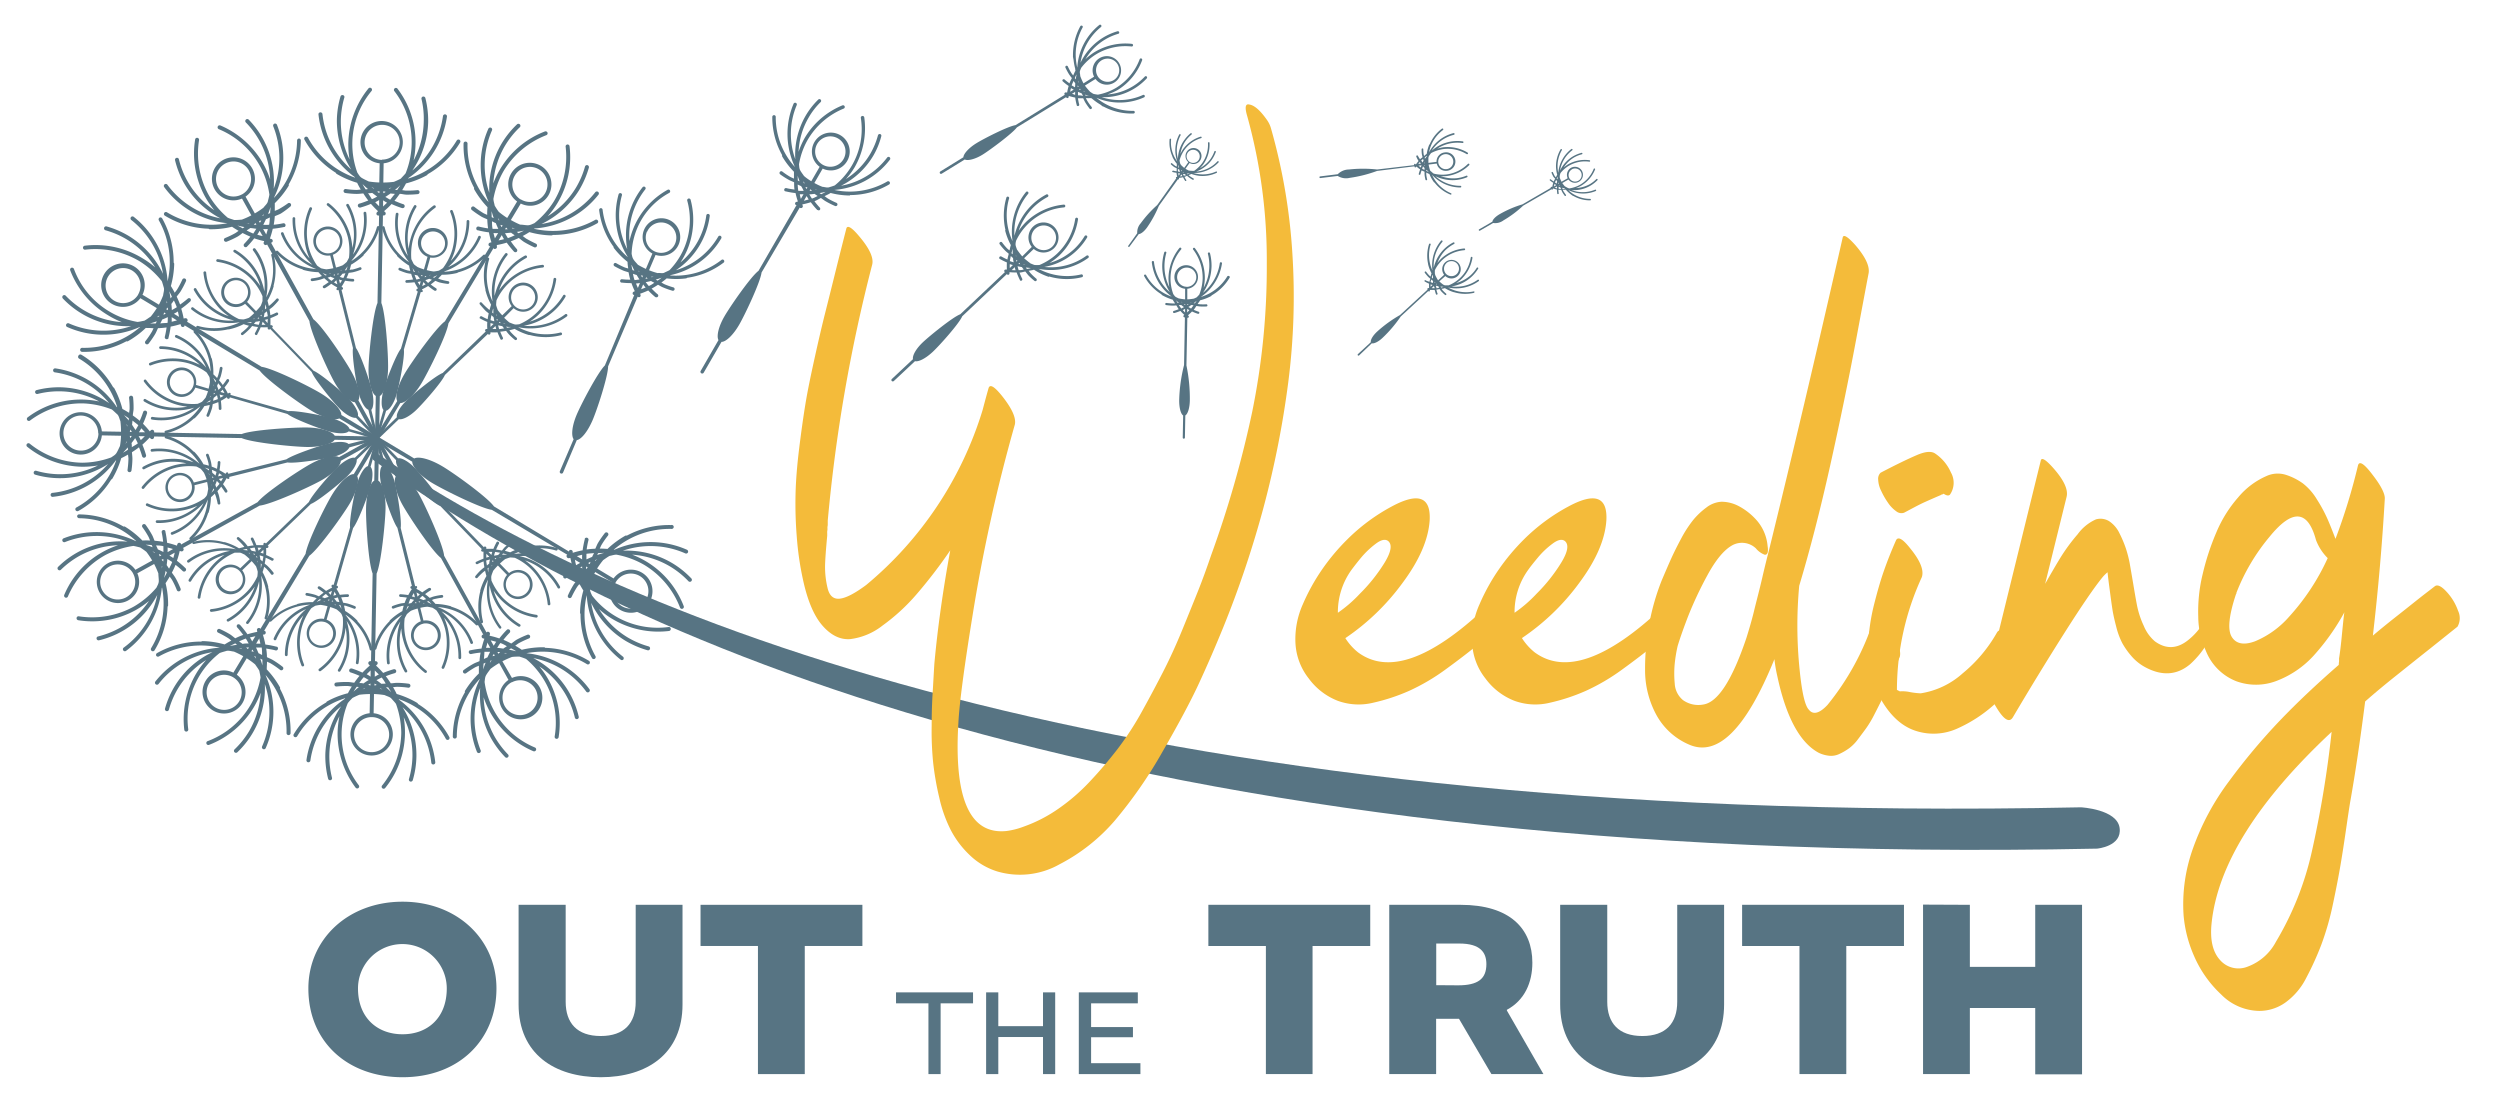 <svg id="Layer_1" data-name="Layer 1" xmlns="http://www.w3.org/2000/svg" viewBox="0 0 472 208.81"><defs><style>.cls-1{fill:#577483;}.cls-2{fill:#f4bb3a;}</style></defs><path class="cls-1" d="M93.73,186.62c0,9.62-7,16.76-17.73,16.76-10.35,0-17.78-6.66-17.78-16.76,0-9.28,7.48-16.38,17.78-16.38S93.73,177.34,93.73,186.62Zm-26.14,0c0,5.54,3.65,8.65,8.41,8.65s8.35-3.11,8.35-8.65a8.38,8.38,0,0,0-16.76,0Z"/><path class="cls-1" d="M128.86,170.83v18.8c0,9.33-6.71,13.75-15.45,13.75s-15.5-4.42-15.5-13.75v-18.8h8.89v18.31c0,4,2.14,6.46,6.61,6.46s6.61-2.43,6.61-6.46V170.83Z"/><path class="cls-1" d="M143.1,178.6H132.26v-7.77h30.56v7.77H151.94v24.19H143.1Z"/><path class="cls-1" d="M175.29,189.43h-6.12v-2.07h14.54v2.07h-6.12v13.36h-2.3Z"/><path class="cls-1" d="M188.48,187.36v6.38h8.44v-6.38h2.3v15.43h-2.3v-7h-8.44v7h-2.3V187.36Z"/><path class="cls-1" d="M206,195.83v4.9h9.31v2.06H203.68V187.36h11.14v2.07H206v4.48h7.9v1.92Z"/><path class="cls-1" d="M239,178.6H228.14v-7.77H258.7v7.77H247.81v24.19H239Z"/><path class="cls-1" d="M262.29,170.83h13.46c9.33,0,13.56,4.51,13.56,10.93,0,3.74-1.46,7.09-4.81,8.89v.14l6.9,12h-9.82l-6.12-10.44h-4.32v10.44h-8.85Zm13,15.2c3.74,0,5.34-1.21,5.34-4,0-2.19-1.12-3.89-5.1-3.89h-4.37V186Z"/><path class="cls-1" d="M325.51,170.83v18.8c0,9.33-6.71,13.75-15.45,13.75s-15.5-4.42-15.5-13.75v-18.8h8.89v18.31c0,4,2.14,6.46,6.61,6.46s6.6-2.43,6.6-6.46V170.83Z"/><path class="cls-1" d="M339.74,178.6H328.91v-7.77h30.56v7.77H348.58v24.19h-8.84Z"/><path class="cls-1" d="M371.91,170.83v11.71h12.34V170.83h8.84v32h-8.84V190.31H371.91v12.48h-8.84v-32Z"/><path class="cls-1" d="M86.74,26.39a.38.38,0,0,0-.51.14,16.18,16.18,0,0,1-9.15,7.18l0-.08a16.88,16.88,0,0,0,7.3-11.58.38.38,0,1,0-.75-.11A16.18,16.18,0,0,1,77.84,32.2a16.94,16.94,0,0,0,3-9.17,17.55,17.55,0,0,0-.53-4.52.39.39,0,0,0-.46-.28.39.39,0,0,0-.27.47A16,16,0,0,1,80,23a16.21,16.21,0,0,1-1.91,7.3,16.66,16.66,0,0,0-3-13.5.38.38,0,1,0-.6.45,15.76,15.76,0,0,1,2.09,15.47c-.28.35-.6.65-.9,1a14.24,14.24,0,0,1-1.31.61,15.83,15.83,0,0,1-2,.13l.06-3.63a4,4,0,1,0-.75,0l-.07,3.62a16.08,16.08,0,0,1-2-.19c-.43-.22-.88-.41-1.29-.66s-.59-.64-.85-1a15.71,15.71,0,0,1,2.65-15.39.38.38,0,1,0-.59-.47,16.94,16.94,0,0,0-3.77,10.36,17.12,17.12,0,0,0,.24,3,16.33,16.33,0,0,1-1.65-7.37,16.57,16.57,0,0,1,.66-4.31.36.36,0,0,0-.25-.46.38.38,0,0,0-.47.25,16.78,16.78,0,0,0-.69,4.5A17,17,0,0,0,66.32,32a16.15,16.15,0,0,1-5.44-10.46.38.38,0,0,0-.42-.33.36.36,0,0,0-.33.41A16.88,16.88,0,0,0,67,33.45l0,.08A16.21,16.21,0,0,1,58.15,26a.38.38,0,0,0-.67.36,17.15,17.15,0,0,0,5.92,6.26.41.41,0,0,0,.16.21,17.13,17.13,0,0,0,3.87,1.68c.2.44.44.86.68,1.29-.27,0-.53.06-.81.06a15.89,15.89,0,0,1-2-.17.38.38,0,0,0-.43.32.38.38,0,0,0,.32.43,17.45,17.45,0,0,0,2.15.17c.43,0,.83-.06,1.26-.09a15.25,15.25,0,0,0,.93,1.34c-.55.2-1.1.43-1.68.58a.38.38,0,0,0-.28.46.38.38,0,0,0,.36.29l.1,0a16.74,16.74,0,0,0,2-.7c.42.48.87.94,1.35,1.39-.06,0-.1.1-.16.15a.38.38,0,0,0-.08.53.46.46,0,0,0,.3.15s.08,0,.13-.05l-.3,16.55c-.87,1.93-1.64,9.69-1.69,12.27s.55,4.75,1.37,5.27l-.14,7.62a.39.39,0,0,0,.38.38.37.37,0,0,0,.38-.37l.14-7.61c.84-.49,1.51-2.64,1.56-5.22S72.81,59.17,72,57.21l.3-16.53a.93.93,0,0,0,.13,0,.38.38,0,0,0,.31-.13.39.39,0,0,0-.06-.54c-.06,0-.1-.11-.16-.15.5-.43,1-.88,1.4-1.34a16.55,16.55,0,0,0,2,.77.2.2,0,0,0,.1,0,.36.36,0,0,0,.37-.27.38.38,0,0,0-.25-.47c-.58-.17-1.12-.42-1.67-.64.36-.42.67-.86,1-1.31.41,0,.82.14,1.25.15a19.74,19.74,0,0,0,2.16-.1.38.38,0,0,0,.33-.42.37.37,0,0,0-.42-.33,17.84,17.84,0,0,1-2.06.09c-.27,0-.53-.07-.8-.09.25-.42.5-.84.72-1.27a16.53,16.53,0,0,0,3.93-1.54.37.37,0,0,0,.17-.2,16.88,16.88,0,0,0,6.13-6A.38.38,0,0,0,86.74,26.39Zm-12.85,9-.35.27-.15,0C73.57,35.55,73.72,35.45,73.89,35.38Zm-1.07.84c-.14.09-.29.17-.44.25v-.38Zm-1.19-.14v.37a4.78,4.78,0,0,1-.42-.26Zm-1-.52-.15,0c-.12-.1-.24-.19-.35-.3C70.32,35.38,70.47,35.49,70.65,35.56Zm-1.6.19c-.19-.32-.41-.62-.57-1,.31.33.65.62,1,.92C69.33,35.74,69.19,35.74,69.05,35.75Zm.44.72c.26,0,.54,0,.8-.06l.94.7c-.32.16-.62.35-1,.49C70,37.24,69.75,36.86,69.49,36.47Zm1.35,1.71c.26-.12.51-.28.76-.42l0,1.17C71.33,38.68,71.07,38.44,70.84,38.18Zm1.28-8a3.31,3.31,0,1,1,3.36-3.24A3.31,3.31,0,0,1,72.12,30.13ZM72.33,39l0-1.18a6.2,6.2,0,0,0,.75.45C72.86,38.47,72.6,38.71,72.33,39Zm1.36-1.28c-.33-.16-.62-.36-.94-.54q.5-.32,1-.66c.27.06.55.05.81.09C74.25,36.94,74,37.31,73.69,37.67ZM75,35.86l-.43,0c.35-.29.71-.58,1-.9C75.42,35.24,75.19,35.54,75,35.86Z"/><path class="cls-1" d="M84.7,139.65a.39.39,0,0,1-.52-.15A16.1,16.1,0,0,0,75.3,132l0,.08a16.89,16.89,0,0,1,6.88,11.83.38.38,0,0,1-.34.42.37.37,0,0,1-.41-.33A16.26,16.26,0,0,0,76,133.52a17,17,0,0,1,2.62,9.28,16.78,16.78,0,0,1-.69,4.5.39.39,0,0,1-.47.26.38.38,0,0,1-.25-.47,16.57,16.57,0,0,0,.66-4.31,16.23,16.23,0,0,0-1.65-7.36,16.69,16.69,0,0,1-3.52,13.38.38.38,0,0,1-.54,0,.37.37,0,0,1,0-.52,16.24,16.24,0,0,0,3.6-9.9,16.64,16.64,0,0,0-1-5.49c-.26-.36-.57-.67-.86-1s-.86-.44-1.29-.66a17.88,17.88,0,0,0-2-.2l-.07,3.63a4,4,0,1,1-.75,0l.06-3.62a16,16,0,0,0-2,.13,14.24,14.24,0,0,0-1.31.61c-.3.32-.62.62-.89,1a15.71,15.71,0,0,0,2.09,15.48.38.38,0,0,1-.08.53.38.38,0,0,1-.53-.09,17,17,0,0,1-3.39-10.48,17.91,17.91,0,0,1,.35-3,16.09,16.09,0,0,0-1.91,7.3,16.44,16.44,0,0,0,.5,4.32.37.37,0,0,1-.27.46.38.38,0,0,1-.46-.27,17.55,17.55,0,0,1-.53-4.52,16.94,16.94,0,0,1,3-9.17,16.21,16.21,0,0,0-5.82,10.25.39.39,0,0,1-.43.33.38.38,0,0,1-.31-.44,16.87,16.87,0,0,1,7.29-11.57l0-.08A16.19,16.19,0,0,0,56.11,139a.38.38,0,0,1-.52.13.36.36,0,0,1-.13-.51,16.91,16.91,0,0,1,6.14-6,.32.32,0,0,1,.16-.2,16.37,16.37,0,0,1,3.93-1.54,14.42,14.42,0,0,1,.73-1.27c-.28,0-.53-.09-.81-.09a17.84,17.84,0,0,0-2.06.09.37.37,0,0,1-.41-.33.37.37,0,0,1,.33-.42,17.46,17.46,0,0,1,2.15-.1c.43,0,.84.1,1.26.14.31-.44.63-.88,1-1.3a15.81,15.81,0,0,0-1.66-.64.38.38,0,0,1,.11-.75l.1,0a18.44,18.44,0,0,1,2,.78,17.8,17.8,0,0,1,1.4-1.34c-.06-.05-.1-.11-.15-.16a.37.37,0,0,1-.06-.53.41.41,0,0,1,.3-.14s.08,0,.13,0l.3-16.54c-.8-2-1.29-9.75-1.24-12.32s.71-4.73,1.55-5.22l.14-7.62a.37.37,0,0,1,.39-.37.38.38,0,0,1,.37.38l-.14,7.62c.83.52,1.42,2.69,1.37,5.27s-.82,10.35-1.69,12.28l-.3,16.53a.93.93,0,0,1,.13,0,.4.4,0,0,1,.3.15.37.37,0,0,1-.08.53c-.06.05-.1.11-.16.15.48.45.93.91,1.35,1.39a16.74,16.74,0,0,1,2-.7.18.18,0,0,1,.1,0,.35.35,0,0,1,.36.28.38.38,0,0,1-.27.46,16,16,0,0,0-1.69.58c.34.43.64.88.94,1.34.42,0,.83-.1,1.26-.09a17.76,17.76,0,0,1,2.15.17.38.38,0,0,1-.11.75,16.19,16.19,0,0,0-2.06-.17c-.27,0-.54.05-.81.06.24.42.48.85.68,1.29a17.13,17.13,0,0,1,3.87,1.68.41.41,0,0,1,.16.21,16.91,16.91,0,0,1,5.92,6.26A.38.38,0,0,1,84.7,139.65Zm-12.52-9.44-.34-.29-.15,0C71.86,130,72,130.13,72.18,130.21Zm-1.05-.89-.42-.26v.38Zm-1.19.1v-.37l-.43.24Zm-1,.49-.14,0c-.13.09-.25.19-.37.29C68.61,130.07,68.76,130,68.94,129.91Zm-1.59-.25c-.2.31-.43.61-.6.93.32-.32.67-.59,1-.88Zm.46-.7c.27,0,.55,0,.81.08.31-.22.63-.45,1-.65-.31-.18-.61-.38-.94-.54C68.34,128.21,68.09,128.58,67.81,129Zm1.42-1.66a7,7,0,0,1,.74.45l0-1.18C69.73,126.81,69.47,127.05,69.23,127.3Zm1,8.09a3.31,3.31,0,1,0,3.24,3.36A3.3,3.3,0,0,0,70.22,135.39Zm.53-8.81,0,1.18c.25-.14.5-.3.77-.42C71.26,127.08,71,126.83,70.75,126.58Zm1.31,1.33c-.33.15-.64.34-1,.5.33.22.63.46.94.7.26-.05.54,0,.81-.06C72.59,128.66,72.36,128.28,72.06,127.91Zm1.23,1.86c-.15,0-.29,0-.43,0,.35.31.69.6,1,.93C73.7,130.4,73.48,130.09,73.29,129.77Z"/><path class="cls-1" d="M56.47,26.15a.39.39,0,0,0-.38.38,16.15,16.15,0,0,1-4.33,10.8v-.09a16.88,16.88,0,0,0,.53-13.68.38.38,0,0,0-.49-.21.39.39,0,0,0-.21.5,16.16,16.16,0,0,1,.08,11.79,16.77,16.77,0,0,0-4.73-13.07.38.38,0,0,0-.55.52A16.1,16.1,0,0,1,51,33.86a17.58,17.58,0,0,0-1.21-2.78,16.92,16.92,0,0,0-8.17-7.39.38.38,0,0,0-.31.7,15.67,15.67,0,0,1,9.55,12.35c-.06.43-.19.85-.29,1.29s-.55.79-.83,1.18a14,14,0,0,1-1.63,1.08l-1.75-3.17a4.06,4.06,0,1,0-.67.37l1.76,3.17a14.9,14.9,0,0,1-1.78.8,14.25,14.25,0,0,1-1.45.08c-.41-.15-.84-.26-1.23-.44a16.45,16.45,0,0,1-3.58-4.27,16.19,16.19,0,0,1-1.83-10.38.38.38,0,0,0-.31-.43.37.37,0,0,0-.43.32,16.88,16.88,0,0,0,1.91,10.85,16.54,16.54,0,0,0,1.72,2.5,16.07,16.07,0,0,1-6.69-9.61.37.37,0,0,0-.45-.28.38.38,0,0,0-.28.46,17.22,17.22,0,0,0,1.65,4.24,17,17,0,0,0,6.91,6.72,16.25,16.25,0,0,1-10-6.34.38.38,0,0,0-.53-.08.37.37,0,0,0-.08.52A16.9,16.9,0,0,0,42.9,42.14l.07,0a16.16,16.16,0,0,1-11.45-2.06.37.37,0,1,0-.39.64,16.86,16.86,0,0,0,8.25,2.46.31.31,0,0,0,.24.1,16.52,16.52,0,0,0,4.19-.47c.4.28.82.53,1.24.78-.23.14-.43.32-.67.45a16.74,16.74,0,0,1-1.86.89.36.36,0,0,0-.21.49.38.38,0,0,0,.49.21,18.38,18.38,0,0,0,2-.93c.37-.21.69-.47,1-.71.48.25,1,.49,1.47.69a16.24,16.24,0,0,1-1.16,1.35.38.38,0,0,0,.45.6.19.19,0,0,0,.07-.06A16.52,16.52,0,0,0,48,45a16.48,16.48,0,0,0,1.86.52c0,.08,0,.15-.06.21a.38.38,0,0,0,.2.5.35.35,0,0,0,.33,0s.06-.06.09-.09l8,14.47c.21,2.11,3.43,9.21,4.68,11.47S66,75.9,67,75.94l3.69,6.67a.38.38,0,0,0,.66-.37l-3.69-6.66c.49-.85,0-3-1.26-5.31s-5.57-8.76-7.24-10l-8-14.47a.35.35,0,0,0,.14,0,.42.42,0,0,0,.19-.27.38.38,0,0,0-.32-.43c-.07,0-.14-.05-.21-.06a18.44,18.44,0,0,0,.54-1.85,19.43,19.43,0,0,0,2.12-.33l.1,0a.38.38,0,0,0,.18-.42.37.37,0,0,0-.46-.28,15,15,0,0,1-1.76.27,14.45,14.45,0,0,0,.2-1.61c.39-.18.78-.3,1.16-.51A16.89,16.89,0,0,0,54.81,39a.39.39,0,0,0,.08-.53.38.38,0,0,0-.53-.08,17,17,0,0,1-1.74,1.11c-.24.13-.5.21-.74.32,0-.48,0-1,0-1.46a16.81,16.81,0,0,0,2.63-3.3.37.37,0,0,0,0-.25,16.92,16.92,0,0,0,2.29-8.3A.38.38,0,0,0,56.47,26.15ZM49.84,40.36l-.17.42-.15,0C49.64,40.67,49.72,40.51,49.84,40.36Zm-.51,1.27c-.08.15-.17.29-.26.43l-.18-.33Zm-1.1.48.18.32a4.18,4.18,0,0,1-.5,0Zm-1.11,0-.11.11-.46-.08C46.74,42.15,46.93,42.17,47.12,42.14Zm-1.29,1c-.32-.18-.66-.34-1-.54.43.13.87.21,1.32.3Zm.74.4c.21-.15.46-.28.67-.45.38,0,.76.1,1.16.13-.2.3-.37.61-.58.91A13,13,0,0,1,46.57,43.51Zm2,.8a7,7,0,0,0,.45-.74l.57,1C49.27,44.51,48.92,44.42,48.59,44.31Zm-2.91-7.6A3.31,3.31,0,1,1,47,32.21,3.32,3.32,0,0,1,45.68,36.71Zm4.59,7.53-.57-1a5.16,5.16,0,0,0,.88,0C50.49,43.56,50.38,43.9,50.27,44.24Zm.54-1.8a9.93,9.93,0,0,1-1.09,0c.19-.34.35-.69.51-1.05.25-.08.49-.23.74-.33C50.92,41.54,50.9,42,50.81,42.44ZM51,40.23l-.39.17c.16-.43.33-.85.45-1.29C51.09,39.48,51,39.86,51,40.23Z"/><path class="cls-1" d="M111.33,125.26a.37.37,0,0,1-.52.13,16.11,16.11,0,0,0-11.45-2.06l.07,0a16.89,16.89,0,0,1,11.87,6.81.38.38,0,0,1-.61.45,16.15,16.15,0,0,0-10-6.34,16.74,16.74,0,0,1,8.56,11,.38.38,0,1,1-.73.18,16.14,16.14,0,0,0-6.69-9.61,16.54,16.54,0,0,1,1.72,2.5,16.88,16.88,0,0,1,1.92,10.85.38.38,0,0,1-.43.32.38.38,0,0,1-.32-.43,15.7,15.7,0,0,0-5.4-14.65,13,13,0,0,0-1.24-.44c-.48,0-1,0-1.44.07a17.88,17.88,0,0,0-1.79.81L96.66,128a4.08,4.08,0,1,1-.66.37l-1.76-3.18a16.52,16.52,0,0,0-1.63,1.09c-.28.4-.59.77-.83,1.19s-.22.84-.29,1.27A15.69,15.69,0,0,0,101,141.13a.38.38,0,0,1,.2.49.39.39,0,0,1-.5.21,16.91,16.91,0,0,1-8.18-7.4,17.19,17.19,0,0,1-1.21-2.78,16.17,16.17,0,0,0,2,7.29,16.59,16.59,0,0,0,2.6,3.49.36.36,0,0,1,0,.52.37.37,0,0,1-.53,0,17.22,17.22,0,0,1-2.72-3.66,16.93,16.93,0,0,1-2-9.42,16.11,16.11,0,0,0,.09,11.79.38.38,0,1,1-.71.28,16.9,16.9,0,0,1,.53-13.67s0-.06,0-.08A16.16,16.16,0,0,0,86.24,139a.38.38,0,1,1-.75,0,17,17,0,0,1,2.29-8.3.48.48,0,0,1,0-.26,17.35,17.35,0,0,1,2.63-3.29c0-.49,0-1,0-1.46-.24.11-.5.19-.74.32A18.17,18.17,0,0,0,88,127.1a.38.38,0,0,1-.52-.08.37.37,0,0,1,.08-.53,16.77,16.77,0,0,1,1.81-1.16c.38-.21.78-.33,1.16-.51a14.45,14.45,0,0,1,.2-1.61,15.29,15.29,0,0,0-1.76.27.39.39,0,0,1-.46-.28.38.38,0,0,1,.19-.42.25.25,0,0,1,.09,0,19.81,19.81,0,0,1,2.12-.33,17.7,17.7,0,0,1,.54-1.85,1.29,1.29,0,0,0-.21-.06.38.38,0,0,1-.31-.43.4.4,0,0,1,.19-.28.51.51,0,0,1,.13,0l-8-14.48c-1.68-1.29-6-7.79-7.24-10S74.23,90.8,74.71,90L71,83.28a.38.38,0,0,1,.15-.51.39.39,0,0,1,.52.15l3.68,6.65c1,0,2.58,1.63,3.83,3.89s4.47,9.37,4.67,11.47l8,14.48s.05-.08.1-.1a.35.35,0,0,1,.33,0,.37.37,0,0,1,.2.49c0,.07,0,.14-.07.22a15.92,15.92,0,0,1,1.86.52,16.52,16.52,0,0,1,1.41-1.62l.08-.07a.42.42,0,0,1,.46.07.4.4,0,0,1,0,.54,14.77,14.77,0,0,0-1.17,1.34c.51.21,1,.45,1.48.7.35-.24.66-.51,1-.72a17.44,17.44,0,0,1,2-.92.38.38,0,1,1,.28.7,18.85,18.85,0,0,0-1.87.88c-.24.14-.44.32-.67.46.43.25.85.5,1.24.78a17.1,17.1,0,0,1,4.19-.48.34.34,0,0,1,.24.11,17,17,0,0,1,8.25,2.45A.38.38,0,0,1,111.33,125.26Zm-15.56-1.92-.44-.07-.11.1C95.4,123.35,95.59,123.37,95.77,123.34Zm-1.35-.24h-.5l.18.33Zm-1,.68-.18-.32c-.08.14-.18.28-.25.43Zm-.63.92-.14,0c-.07.14-.12.28-.18.43C92.61,125,92.69,124.85,92.81,124.7Zm-1.5.59c0,.36-.06.73-.06,1.1.13-.43.29-.85.45-1.27A3.29,3.29,0,0,0,91.31,125.29Zm0-.85c.25-.09.49-.24.74-.32.16-.36.33-.71.51-1.06-.36,0-.72,0-1.08,0C91.44,123.54,91.41,124,91.36,124.44Zm.4-2.14c.29,0,.58,0,.87,0l-.57-1C92,121.62,91.84,122,91.76,122.3Zm4.9,6.51a3.31,3.31,0,1,0,4.49,1.29A3.32,3.32,0,0,0,96.66,128.81Zm-3.94-7.89.57,1a8.38,8.38,0,0,1,.46-.75C93.41,121.09,93.07,121,92.72,120.92Zm1.8.5c-.22.29-.39.61-.58.91.39,0,.77.08,1.16.13.21-.17.45-.3.67-.45C95.35,121.8,95,121.59,94.52,121.42Zm2,1c-.12.09-.24.15-.35.24.45.09.9.18,1.34.3C97.18,122.75,96.84,122.6,96.51,122.41Z"/><path class="cls-1" d="M30.14,41.08a.39.39,0,0,0-.15.52,16.11,16.11,0,0,1,1.65,11.52l0-.07a16.92,16.92,0,0,0-6.39-12.11.37.37,0,0,0-.53.06.39.39,0,0,0,.06.53,16.18,16.18,0,0,1,6,10.17,17,17,0,0,0-6.47-7.15,17.29,17.29,0,0,0-4.17-1.8.38.38,0,1,0-.21.73,16.12,16.12,0,0,1,9.36,7A16.49,16.49,0,0,0,26.8,48.7,17,17,0,0,0,16,46.39a.38.38,0,0,0-.33.42.37.37,0,0,0,.42.33,16.21,16.21,0,0,1,10.3,2.21,16.33,16.33,0,0,1,4.15,3.72c.16.4.26.83.39,1.25s-.09,1-.13,1.44A14.38,14.38,0,0,1,30,57.52l-3.1-1.87a4.11,4.11,0,1,0-.4.65l3.11,1.87a16.39,16.39,0,0,1-1.14,1.59c-.41.26-.79.56-1.22.79-.43.07-.85.19-1.29.23a15.67,15.67,0,0,1-12-10,.38.38,0,0,0-.49-.22.38.38,0,0,0-.21.49,16.87,16.87,0,0,0,7.09,8.44A16.3,16.3,0,0,0,23,60.82a16.17,16.17,0,0,1-10.6-5,.38.38,0,0,0-.53,0,.39.39,0,0,0,0,.54,16.77,16.77,0,0,0,12.9,5.21A16.16,16.16,0,0,1,13,61.05a.39.39,0,0,0-.5.2.36.36,0,0,0,.19.49,16.86,16.86,0,0,0,13.69,0l.08,0a16.15,16.15,0,0,1-10.94,3.93.38.38,0,0,0-.39.37.39.39,0,0,0,.37.39,16.9,16.9,0,0,0,8.37-2,.37.37,0,0,0,.27,0,16.67,16.67,0,0,0,3.38-2.51c.49,0,1,0,1.47.06-.13.24-.21.49-.36.72a15.08,15.08,0,0,1-1.17,1.7.38.38,0,0,0,.6.47,18,18,0,0,0,1.22-1.77c.22-.37.36-.76.55-1.14a14.75,14.75,0,0,0,1.62-.14,15.8,15.8,0,0,1-.33,1.75.37.37,0,0,0,.26.46.38.38,0,0,0,.43-.16.29.29,0,0,0,0-.1,17.08,17.08,0,0,0,.41-2.11,15.5,15.5,0,0,0,1.87-.47c0,.08.05.14.06.21a.37.37,0,0,0,.41.34.38.38,0,0,0,.28-.19s0-.09,0-.13l14.18,8.53c1.24,1.72,7.57,6.27,9.78,7.6s4.39,1.9,5.25,1.45l6.53,3.92a.38.38,0,0,0,.52-.12.38.38,0,0,0-.13-.52l-6.52-3.93c0-1-1.53-2.63-3.74-4s-9.21-4.81-11.31-5.09L35.29,60.73a.44.44,0,0,0,.1-.08.44.44,0,0,0,0-.34.38.38,0,0,0-.49-.21c-.08,0-.15,0-.22.06a16.12,16.12,0,0,0-.46-1.88,18,18,0,0,0,1.68-1.35s.05,0,.06-.08a.36.36,0,0,0,0-.45.37.37,0,0,0-.53,0A16.22,16.22,0,0,1,34,57.5c-.19-.51-.41-1-.64-1.5.25-.35.53-.65.75-1a18.13,18.13,0,0,0,1-1.91.37.37,0,0,0-.19-.5.38.38,0,0,0-.5.2,16.51,16.51,0,0,1-.95,1.82c-.14.24-.33.43-.48.66-.23-.43-.47-.86-.73-1.27a17.29,17.29,0,0,0,.63-4.17.33.33,0,0,0-.1-.24,17,17,0,0,0-2.16-8.34A.38.38,0,0,0,30.14,41.08Zm1.35,15.63c0,.15.05.29.07.44l-.11.1C31.48,57.08,31.47,56.89,31.49,56.71Zm.2,1.35a4.21,4.21,0,0,1,0,.5l-.32-.19ZM31,59l.31.19-.43.24C30.9,59.3,30.93,59.16,31,59Zm-.95.59s0,.1,0,.15a3.66,3.66,0,0,1-.43.15C29.71,59.8,29.88,59.72,30,59.61Zm-.64,1.48c-.36,0-.74,0-1.1,0,.44-.11.86-.26,1.29-.4C29.52,60.84,29.45,61,29.39,61.09Zm.85,0c.11-.24.26-.48.35-.73.36-.15.71-.29,1.07-.47,0,.37,0,.72-.05,1.09C31.15,61,30.7,61,30.24,61.07Zm2.15-.32a8.42,8.42,0,0,0,0-.87l1,.61C33.08,60.58,32.73,60.68,32.39,60.75Zm-6.32-5.13a3.31,3.31,0,1,1-1.14-4.54A3.33,3.33,0,0,1,26.07,55.62Zm7.74,4.22-1-.6a7.15,7.15,0,0,0,.76-.44C33.66,59.15,33.73,59.5,33.81,59.84ZM33.38,58c-.3.2-.63.36-.94.55a11.3,11.3,0,0,0-.09-1.17c.18-.2.32-.44.48-.65A11.06,11.06,0,0,1,33.38,58Zm-.93-2a3,3,0,0,1-.25.34c-.07-.45-.14-.9-.25-1.34C32.14,55.32,32.28,55.67,32.45,56Z"/><path class="cls-1" d="M127.2,99.49a.38.38,0,0,1-.38.37,16.17,16.17,0,0,0-10.95,3.93H116a16.94,16.94,0,0,1,13.69,0,.39.39,0,0,1,.2.5.38.38,0,0,1-.5.19,16.18,16.18,0,0,0-11.79-.51,16.92,16.92,0,0,1,9.34,2.36,17.15,17.15,0,0,1,3.56,2.85.38.38,0,1,1-.55.52,16.4,16.4,0,0,0-3.39-2.72,16.21,16.21,0,0,0-7.21-2.26A17.22,17.22,0,0,1,122,106a16.92,16.92,0,0,1,7.09,8.44.38.38,0,0,1-.22.49.37.37,0,0,1-.48-.22,16.21,16.21,0,0,0-6.78-8.07,16.37,16.37,0,0,0-5.23-1.92c-.43,0-.86.16-1.3.24-.42.23-.8.52-1.2.79a16.49,16.49,0,0,0-1.15,1.59l3.11,1.87a4.07,4.07,0,1,1-.39.65L112.38,108a16.76,16.76,0,0,0-.87,1.75c0,.49-.12,1-.12,1.45s.22.84.39,1.24a15.66,15.66,0,0,0,14.45,5.94.36.36,0,0,1,.41.33.38.38,0,0,1-.33.42,16.94,16.94,0,0,1-10.78-2.32A15.81,15.81,0,0,1,113.1,115a16.13,16.13,0,0,0,5.36,5.32,16.44,16.44,0,0,0,4,1.72.37.37,0,0,1,.26.46.37.37,0,0,1-.46.27,17.61,17.61,0,0,1-4.19-1.8,16.91,16.91,0,0,1-6.45-7.15,16.09,16.09,0,0,0,6,10.16.39.39,0,0,1,.06.54.37.37,0,0,1-.53,0,16.85,16.85,0,0,1-6.38-12.1l0-.06a16.14,16.14,0,0,0,1.65,11.51.38.38,0,0,1-.15.52.37.37,0,0,1-.51-.16,16.91,16.91,0,0,1-2.16-8.32.38.38,0,0,1-.09-.25,16,16,0,0,1,.63-4.17c-.27-.41-.51-.84-.74-1.26-.15.22-.33.41-.48.64a17.61,17.61,0,0,0-1,1.83.38.38,0,0,1-.49.2.37.37,0,0,1-.2-.5,18.06,18.06,0,0,1,1-1.91c.22-.38.51-.68.75-1-.23-.49-.45-1-.64-1.5a16.09,16.09,0,0,0-1.38,1.12.38.38,0,0,1-.54,0,.38.38,0,0,1,0-.46l.06-.07a19.46,19.46,0,0,1,1.68-1.35,16.47,16.47,0,0,1-.46-1.87l-.21,0a.37.37,0,0,1-.49-.22.38.38,0,0,1,0-.33s.07-.05.1-.08L92.86,96.26c-2.1-.29-9.08-3.76-11.29-5.09s-3.73-3-3.74-4L71.3,83.28a.37.37,0,1,1,.39-.64l6.52,3.92c.87-.45,3,.12,5.26,1.45s8.56,5.88,9.79,7.6l14.17,8.53a.7.7,0,0,1,0-.14.42.42,0,0,1,.28-.18.38.38,0,0,1,.42.33c0,.08,0,.14,0,.22a16,16,0,0,1,1.87-.47,19.16,19.16,0,0,1,.41-2.11.3.3,0,0,1,0-.1.38.38,0,0,1,.69.3,15,15,0,0,0-.34,1.75,14.72,14.72,0,0,1,1.63-.14c.18-.37.32-.77.54-1.14a18.71,18.71,0,0,1,1.23-1.77.38.38,0,1,1,.59.47,17,17,0,0,0-1.17,1.69c-.14.24-.23.49-.35.73a14.14,14.14,0,0,1,1.46.06,17.12,17.12,0,0,1,3.39-2.51.34.34,0,0,1,.26,0,16.9,16.9,0,0,1,8.37-2A.37.37,0,0,1,127.2,99.49Zm-14.43,6.11-.43.16,0,.14C112.45,105.79,112.62,105.72,112.77,105.6Zm-1.29.47c-.15.07-.29.16-.44.24l.32.19C111.4,106.36,111.43,106.22,111.48,106.07Zm-.51,1.08-.32-.19c0,.16,0,.33,0,.49Zm-.08,1.11a1.14,1.14,0,0,0-.11.11c0,.15,0,.3.06.45C110.87,108.63,110.86,108.45,110.89,108.26Zm-1,1.25c.17.33.31.68.5,1-.11-.43-.17-.88-.25-1.33C110,109.28,110,109.4,109.88,109.51Zm-.38-.75c.17-.21.3-.45.48-.65,0-.39-.08-.77-.09-1.17-.31.19-.63.35-.93.55A13.08,13.08,0,0,0,109.5,108.76Zm-.73-2.05a8.2,8.2,0,0,1,.76-.43l-1-.6C108.6,106,108.67,106.37,108.77,106.71Zm7.5,3.18a3.31,3.31,0,1,0,4.54-1.12A3.3,3.3,0,0,0,116.27,109.89ZM108.91,105l1,.61a8.68,8.68,0,0,1,0-.88Zm1.81-.47c0,.36,0,.73,0,1.08.36-.16.71-.32,1.08-.47.09-.24.24-.48.35-.72C111.63,104.48,111.18,104.49,110.72,104.56Zm2.22-.13-.19.38c.44-.14.87-.3,1.32-.4C113.69,104.39,113.32,104.42,112.94,104.43Z"/><path class="cls-1" d="M14.8,67.18a.37.37,0,0,0,.13.52,16.15,16.15,0,0,1,7.19,9.15l-.08,0a16.88,16.88,0,0,0-11.58-7.3.38.38,0,0,0-.43.32.38.38,0,0,0,.32.43,16.12,16.12,0,0,1,10.26,5.82,16.94,16.94,0,0,0-9.17-3,16.72,16.72,0,0,0-4.52.53.37.37,0,0,0-.28.46.38.38,0,0,0,.46.27A16.17,16.17,0,0,1,18.73,75.8a16.68,16.68,0,0,0-13.51,3,.38.38,0,0,0-.07.53.37.37,0,0,0,.52.07,16.24,16.24,0,0,1,10-3.24,16.55,16.55,0,0,1,5.45,1.15c.34.27.65.59,1,.9s.41.87.61,1.3a16,16,0,0,1,.12,2l-3.62-.06a4,4,0,1,0,0,.75l3.62.07a14,14,0,0,1-.2,1.94c-.22.44-.4.89-.65,1.3s-.65.59-1,.85a16.39,16.39,0,0,1-5.49,1,16.14,16.14,0,0,1-9.9-3.6.38.38,0,0,0-.53.06.37.37,0,0,0,.06.53,17,17,0,0,0,10.36,3.77,18,18,0,0,0,3-.24,16.14,16.14,0,0,1-11.67,1,.38.38,0,0,0-.21.73A16.77,16.77,0,0,0,20.4,87.61,16.2,16.2,0,0,1,9.94,93.05a.38.38,0,1,0,.08.75,16.9,16.9,0,0,0,11.84-6.87l.08,0a16.21,16.21,0,0,1-7.51,8.88.37.37,0,0,0-.16.51.38.38,0,0,0,.52.15A17,17,0,0,0,21,90.53a.41.41,0,0,0,.21-.16,17.07,17.07,0,0,0,1.68-3.87c.44-.2.87-.44,1.29-.68,0,.27.07.53.07.8a18.06,18.06,0,0,1-.17,2.06.38.38,0,1,0,.75.1A17.14,17.14,0,0,0,25,86.64c0-.43-.06-.84-.09-1.26.45-.29.9-.59,1.33-.93a15.14,15.14,0,0,1,.59,1.68.38.38,0,0,0,.46.28.41.41,0,0,0,.29-.37.29.29,0,0,0,0-.09,16.74,16.74,0,0,0-.7-2,17.54,17.54,0,0,0,1.38-1.35c0,.06.11.1.15.16a.38.38,0,0,0,.68-.22.2.2,0,0,0,0-.13l16.54.3c1.94.87,9.7,1.64,12.28,1.68s4.74-.54,5.27-1.36l7.61.13a.37.37,0,0,0,.39-.37.38.38,0,0,0-.37-.38l-7.61-.14c-.49-.85-2.64-1.52-5.23-1.56s-10.37.44-12.33,1.24l-16.53-.3a.56.56,0,0,0,0-.12.41.41,0,0,0-.14-.31.38.38,0,0,0-.53.06c-.05.06-.11.1-.16.16A17.69,17.69,0,0,0,27,80a16.07,16.07,0,0,0,.77-2,.29.29,0,0,0,0-.09.37.37,0,0,0-.27-.37.38.38,0,0,0-.47.25,15,15,0,0,1-.65,1.66,15.78,15.78,0,0,0-1.3-1c0-.42.13-.82.14-1.25a19.71,19.71,0,0,0-.09-2.16.39.39,0,0,0-.42-.33.38.38,0,0,0-.34.42,15.81,15.81,0,0,1,.1,2c0,.28-.07.54-.09.81-.42-.25-.84-.51-1.27-.73a17.35,17.35,0,0,0-1.54-3.92.36.36,0,0,0-.2-.17,17.07,17.07,0,0,0-6-6.14A.39.39,0,0,0,14.8,67.18Zm9,12.86.27.35s0,.09,0,.14C24,80.36,23.85,80.21,23.79,80Zm.84,1.07c.09.14.17.29.25.44H24.5C24.55,81.4,24.59,81.26,24.63,81.11Zm-.14,1.19h.37a4.92,4.92,0,0,1-.26.43C24.57,82.58,24.53,82.44,24.49,82.3Zm-.52,1s0,.1,0,.15l-.3.35C23.79,83.61,23.9,83.45,24,83.28Zm.19,1.6c-.32.19-.62.41-.95.57.32-.31.61-.66.91-1C24.14,84.6,24.14,84.74,24.16,84.88Zm.72-.44c0-.26,0-.54-.06-.81q.36-.45.69-.93c.17.32.35.62.5,1C25.65,84,25.26,84.18,24.88,84.44Zm1.7-1.35a7,7,0,0,0-.42-.76l1.18,0C27.09,82.6,26.85,82.86,26.58,83.09Zm-8-1.28a3.31,3.31,0,1,1-3.25-3.37A3.32,3.32,0,0,1,18.54,81.81Zm8.82-.22-1.18,0c.15-.24.31-.48.45-.75C26.88,81.07,27.12,81.33,27.36,81.59Zm-1.29-1.35c-.15.33-.36.62-.53.94-.21-.33-.43-.65-.66-1,.05-.26.05-.54.09-.8C25.34,79.68,25.72,79.93,26.07,80.24Zm-1.81-1.3c0,.15,0,.29,0,.43a12.91,12.91,0,0,0-.9-1C23.65,78.51,24,78.74,24.26,78.94Z"/><path class="cls-1" d="M14.56,97.45a.4.4,0,0,0,.38.39,16.11,16.11,0,0,1,10.79,4.33h-.08A17,17,0,0,0,12,101.64a.39.39,0,0,0-.21.5.37.37,0,0,0,.49.2,16.24,16.24,0,0,1,11.8-.08A16.71,16.71,0,0,0,11,107a.38.38,0,1,0,.53.54,16.59,16.59,0,0,1,3.49-2.6,16.28,16.28,0,0,1,7.28-2,16.64,16.64,0,0,0-10.17,9.38.39.39,0,0,0,.2.5.37.37,0,0,0,.49-.2,16.26,16.26,0,0,1,7.06-7.82,16.59,16.59,0,0,1,5.3-1.73c.43.07.85.19,1.28.29a13.89,13.89,0,0,1,1.18.83,17.79,17.79,0,0,1,1.09,1.63l-3.17,1.76a4,4,0,1,0,.37.66l3.17-1.76a15.8,15.8,0,0,1,.8,1.79c0,.48.09,1,.08,1.45s-.26.83-.44,1.23a16.41,16.41,0,0,1-4.27,3.57,16.27,16.27,0,0,1-10.38,1.84.36.36,0,0,0-.43.31.38.38,0,0,0,.32.43,16.88,16.88,0,0,0,10.85-1.92,17.06,17.06,0,0,0,2.5-1.72,16.18,16.18,0,0,1-5.56,5.12,16.89,16.89,0,0,1-4.05,1.58.36.36,0,0,0-.28.45.38.38,0,0,0,.45.28,16.79,16.79,0,0,0,11-8.56,16.14,16.14,0,0,1-6.33,9.94.37.37,0,0,0-.08.53.36.36,0,0,0,.52.08A16.88,16.88,0,0,0,30.55,111l.05-.06a16.14,16.14,0,0,1-2.07,11.44.39.39,0,0,0,.13.52.37.37,0,0,0,.52-.12,16.92,16.92,0,0,0,2.46-8.25.37.37,0,0,0,.1-.25,16.5,16.5,0,0,0-.48-4.18c.28-.4.54-.82.78-1.24.15.23.33.43.46.66a15.22,15.22,0,0,1,.88,1.87.38.38,0,1,0,.7-.29,16.42,16.42,0,0,0-.92-1.94c-.21-.38-.47-.69-.71-1.05a14.13,14.13,0,0,0,.69-1.47,14.68,14.68,0,0,1,1.35,1.17.38.38,0,0,0,.6-.45.16.16,0,0,0-.06-.08,18.09,18.09,0,0,0-1.63-1.41,14.51,14.51,0,0,0,.53-1.85,1.66,1.66,0,0,1,.21.06.39.39,0,0,0,.5-.2.41.41,0,0,0,0-.34s-.07,0-.1-.08l14.48-8c2.11-.21,9.21-3.42,11.47-4.67S64.31,88,64.35,87L71,83.28a.38.38,0,1,0-.36-.66L64,86.31c-.84-.49-3,0-5.3,1.25s-8.76,5.58-10.06,7.25l-14.47,8a.59.59,0,0,0,0-.13.4.4,0,0,0-.27-.2.39.39,0,0,0-.43.32,1.8,1.8,0,0,0-.06.22,16.29,16.29,0,0,0-1.86-.54,17.43,17.43,0,0,0-.33-2.13.18.18,0,0,0,0-.09.36.36,0,0,0-.41-.19.38.38,0,0,0-.28.46,15.29,15.29,0,0,1,.27,1.76c-.54-.09-1.08-.15-1.62-.2-.17-.38-.29-.78-.5-1.15a18.59,18.59,0,0,0-1.16-1.82.38.38,0,1,0-.61.45,15.24,15.24,0,0,1,1.1,1.73c.14.25.21.5.33.75a14.22,14.22,0,0,0-1.46,0,17.11,17.11,0,0,0-3.3-2.63.37.37,0,0,0-.25,0,17,17,0,0,0-8.3-2.3A.39.39,0,0,0,14.56,97.45Zm14.21,6.64.41.17a.54.54,0,0,1,0,.15C29.08,104.29,28.92,104.2,28.77,104.09Zm1.27.51a3.7,3.7,0,0,1,.43.25l-.33.18C30.11,104.89,30.08,104.74,30,104.6Zm.47,1.09.32-.17a4,4,0,0,1,0,.49Zm0,1.12.11.11c0,.15-.05.3-.08.45C30.56,107.18,30.57,107,30.55,106.81Zm1,1.29c-.18.32-.33.66-.53,1,.12-.44.2-.88.3-1.32C31.36,107.86,31.44,108,31.51,108.1Zm.41-.74c-.16-.22-.29-.46-.45-.67.05-.38.1-.77.12-1.16.31.19.62.36.92.58C32.34,106.55,32.13,106.94,31.92,107.36Zm.8-2a6.36,6.36,0,0,0-.74-.45l1-.57C32.92,104.66,32.83,105,32.72,105.34Zm-7.6,2.91a3.31,3.31,0,1,1-4.5-1.29A3.32,3.32,0,0,1,25.12,108.25Zm7.52-4.6-1,.57a8.42,8.42,0,0,0,0-.87Q32.14,103.49,32.64,103.65Zm-1.79-.53c0,.36,0,.72,0,1.08-.35-.18-.7-.34-1.05-.5-.09-.26-.23-.5-.33-.75C29.94,103,30.39,103,30.85,103.12Zm-2.21-.22c.06.14.12.26.17.4-.43-.17-.86-.33-1.3-.46C27.89,102.83,28.26,102.89,28.64,102.9Z"/><path class="cls-1" d="M29.49,123.79a.38.38,0,0,0,.52.14,16.14,16.14,0,0,1,11.51-1.65l-.06,0a16.93,16.93,0,0,0-12.12,6.38.38.38,0,0,0,.6.47,16.16,16.16,0,0,1,10.17-6,16.7,16.7,0,0,0-8.95,10.64.38.38,0,1,0,.73.21,16.27,16.27,0,0,1,1.72-4,16.11,16.11,0,0,1,5.31-5.36,16.49,16.49,0,0,0-1.81,2.43,16.9,16.9,0,0,0-2.31,10.78.38.38,0,0,0,.75-.09,15.67,15.67,0,0,1,5.93-14.45c.4-.16.83-.26,1.25-.39s1,.08,1.44.12a19.17,19.17,0,0,1,1.76.87l-1.87,3.11a4,4,0,0,0-5.22,1.52,4.06,4.06,0,1,0,5.87-1.13l1.87-3.1a14.73,14.73,0,0,1,1.58,1.14c.27.4.57.79.8,1.21.07.43.19.86.23,1.29a15.71,15.71,0,0,1-10,12,.37.37,0,0,0-.21.48.37.37,0,0,0,.49.22,16.92,16.92,0,0,0,8.44-7.09,16,16,0,0,0,1.3-2.74A16.15,16.15,0,0,1,47,138.1a16.46,16.46,0,0,1-2.72,3.39.37.37,0,0,0,0,.53.38.38,0,0,0,.54,0A16.71,16.71,0,0,0,50,129.15a16.16,16.16,0,0,1-.52,11.78.39.39,0,0,0,.2.5.37.37,0,0,0,.49-.2,16.88,16.88,0,0,0,0-13.68l0-.08a16.2,16.2,0,0,1,3.93,10.94.38.38,0,0,0,.76,0,17,17,0,0,0-2-8.38.31.31,0,0,0,0-.26,16.7,16.7,0,0,0-2.5-3.39c0-.49.05-1,.05-1.46.24.13.5.21.73.35a17.14,17.14,0,0,1,1.7,1.17.38.38,0,1,0,.47-.59,18.84,18.84,0,0,0-1.78-1.23c-.37-.22-.75-.36-1.13-.55,0-.54-.06-1.08-.14-1.62.58.1,1.16.18,1.74.34a.37.37,0,0,0,.47-.26.37.37,0,0,0-.17-.43.12.12,0,0,0-.09,0,15.41,15.41,0,0,0-2.11-.41,17.81,17.81,0,0,0-.47-1.88l.21,0a.37.37,0,0,0,.33-.42.36.36,0,0,0-.18-.28s-.09,0-.13,0l8.53-14.17c1.72-1.24,6.27-7.58,7.59-9.79s1.91-4.38,1.46-5.25l3.92-6.52a.37.37,0,0,0-.13-.52.36.36,0,0,0-.51.13l-3.93,6.52c-1,0-2.63,1.53-4,3.74s-4.81,9.21-5.09,11.31l-8.53,14.17a.48.48,0,0,0-.09-.11.37.37,0,0,0-.54.46c0,.07,0,.14.05.21a18.9,18.9,0,0,0-1.87.46A19.33,19.33,0,0,0,45.34,118a.21.21,0,0,0-.08-.06.38.38,0,0,0-.46,0,.39.39,0,0,0,0,.54c.41.44.76.92,1.12,1.39a13.25,13.25,0,0,0-1.5.64c-.35-.25-.65-.53-1-.75a17.41,17.41,0,0,0-1.92-1,.38.38,0,0,0-.49.2.36.36,0,0,0,.19.49,19.69,19.69,0,0,1,1.83,1c.24.15.43.33.65.49-.43.23-.85.46-1.26.73a16.88,16.88,0,0,0-4.17-.63.42.42,0,0,0-.25.09,17,17,0,0,0-8.33,2.16A.39.39,0,0,0,29.49,123.79Zm15.63-1.36.44-.06a1,1,0,0,1,.1.11C45.48,122.45,45.3,122.46,45.12,122.43Zm1.35-.19H47l-.2.32A3,3,0,0,0,46.47,122.24Zm1,.71.19-.32.24.44Zm.59.94.15,0c0,.14.11.28.15.43C48.21,124.21,48.13,124.05,48,123.89Zm1.48.64c0,.37,0,.74,0,1.1-.11-.43-.26-.85-.4-1.28C49.25,124.4,49.37,124.47,49.5,124.53Zm0-.84c-.25-.11-.48-.26-.73-.36-.15-.36-.3-.71-.47-1.07.36,0,.72,0,1.08,0A12.85,12.85,0,0,1,49.48,123.69Zm-.32-2.16c-.29,0-.58,0-.87,0l.6-1C49,120.85,49.09,121.19,49.16,121.53ZM44,127.86A3.31,3.31,0,1,1,39.49,129,3.31,3.31,0,0,1,44,127.86Zm4.22-7.75-.61,1a5.7,5.7,0,0,0-.43-.76C47.56,120.27,47.9,120.19,48.25,120.11Zm-1.82.44c.21.3.36.62.55.93-.39,0-.77,0-1.16.09-.2-.18-.45-.31-.65-.48C45.59,120.9,46,120.7,46.43,120.55Zm-2,.92a3,3,0,0,1,.34.26c-.45.07-.9.14-1.34.25C43.72,121.79,44.08,121.64,44.41,121.47Z"/><path class="cls-1" d="M87.9,26.73a.38.38,0,0,1,.37.38,16.17,16.17,0,0,0,3.93,11V38a16.9,16.9,0,0,1,0-13.69.39.39,0,0,1,.5-.2.38.38,0,0,1,.19.5,16.18,16.18,0,0,0-.51,11.79,16.72,16.72,0,0,1,5.21-12.9.38.38,0,1,1,.52.55,16.4,16.4,0,0,0-2.72,3.39,16.17,16.17,0,0,0-2.26,7.2,16.3,16.3,0,0,1,1.31-2.73,16.88,16.88,0,0,1,8.43-7.09.39.39,0,0,1,.5.22.38.38,0,0,1-.22.48,16.24,16.24,0,0,0-8.07,6.77,16.55,16.55,0,0,0-1.92,5.23c0,.44.16.87.24,1.3A14,14,0,0,0,94.17,40a16.49,16.49,0,0,0,1.59,1.15l1.87-3.11a4,4,0,0,1-1.1-5.32,4.06,4.06,0,1,1,7,4.19,4,4,0,0,1-5.21,1.52l-1.87,3.11a16.76,16.76,0,0,0,1.75.87c.48,0,1,.12,1.45.12s.84-.23,1.24-.39A16.33,16.33,0,0,0,104.58,38a16.24,16.24,0,0,0,2.21-10.31.37.37,0,1,1,.74-.08,16.87,16.87,0,0,1-2.31,10.78,15.81,15.81,0,0,1-1.81,2.43,16.17,16.17,0,0,0,5.32-5.37,16.37,16.37,0,0,0,1.72-4,.38.38,0,0,1,.46-.27.39.39,0,0,1,.27.47,17.77,17.77,0,0,1-1.8,4.18,16.93,16.93,0,0,1-7.15,6.46,16.16,16.16,0,0,0,10.16-6,.39.39,0,0,1,.54-.06.38.38,0,0,1,.06.53,16.89,16.89,0,0,1-12.11,6.38s0,0-.07.05a16.21,16.21,0,0,0,11.52-1.65.38.38,0,1,1,.36.66,16.92,16.92,0,0,1-8.33,2.16.39.39,0,0,1-.24.09,16.81,16.81,0,0,1-4.17-.63c-.41.27-.84.51-1.27.74.23.15.42.33.65.48.59.34,1.2.66,1.83.95a.37.37,0,0,1,.2.49.38.38,0,0,1-.5.2,19.26,19.26,0,0,1-1.92-1c-.36-.23-.67-.51-1-.75a15.3,15.3,0,0,1-1.5.63A14.5,14.5,0,0,0,97.55,47a.38.38,0,0,1,0,.54.36.36,0,0,1-.46,0,.19.19,0,0,1-.07-.06,19.33,19.33,0,0,1-1.35-1.67,16.47,16.47,0,0,1-1.87.46c0,.07,0,.14,0,.21a.37.37,0,0,1-.22.49.38.38,0,0,1-.33,0s0-.07-.09-.1L84.66,61.06c-.28,2.11-3.76,9.09-5.08,11.3s-3,3.73-4,3.74l-3.93,6.53a.38.38,0,0,1-.65-.4L75,75.71c-.46-.86.11-3,1.45-5.25S82.3,61.9,84,60.67L92.55,46.5l-.14,0a.42.42,0,0,1-.18-.28.38.38,0,0,1,.33-.42l.22-.05a16.14,16.14,0,0,1-.47-1.88,17.56,17.56,0,0,1-2.12-.4l-.09,0a.4.4,0,0,1-.17-.43.38.38,0,0,1,.47-.26,17.43,17.43,0,0,0,1.75.34A14.72,14.72,0,0,1,92,41.42c-.38-.19-.77-.32-1.14-.54a20.23,20.23,0,0,1-1.78-1.23.38.38,0,0,1,.48-.59,17,17,0,0,0,1.69,1.17c.24.14.49.22.73.35a14.14,14.14,0,0,1,.06-1.46,17.17,17.17,0,0,1-2.52-3.39.39.39,0,0,1,0-.26,16.93,16.93,0,0,1-2-8.37A.37.37,0,0,1,87.9,26.73ZM94,41.16l.16.42.14,0C94.2,41.48,94.13,41.31,94,41.16Zm.47,1.29c.07.15.16.29.24.44l.19-.32Zm1.08.51-.19.32h.49Zm1.11.08a1,1,0,0,1,.1.11l.46-.06C97,43.06,96.85,43.07,96.67,43Zm1.25,1c.33-.17.68-.31,1-.5-.43.11-.88.17-1.33.25Zm-.75.38c-.21-.17-.45-.3-.65-.48-.39,0-.77.08-1.17.09.19.31.35.62.55.93A13.08,13.08,0,0,0,97.17,44.43Zm-2,.73c-.17-.25-.29-.51-.43-.76l-.6,1C94.43,45.33,94.78,45.26,95.12,45.16Zm3.18-7.5a3.31,3.31,0,1,0-1.12-4.54A3.31,3.31,0,0,0,98.3,37.66ZM93.44,45l.61-1a6.48,6.48,0,0,1-.88,0C93.25,44.33,93.34,44.67,93.44,45ZM93,43.21c.36,0,.73,0,1.08,0-.17-.36-.32-.71-.47-1.08-.25-.09-.48-.24-.72-.35C92.89,42.3,92.9,42.74,93,43.21ZM92.83,41l.39.18a11.66,11.66,0,0,1-.4-1.31C92.8,40.23,92.83,40.61,92.83,41Z"/><path class="cls-1" d="M71.48,42.69a.27.27,0,0,0-.32.18,11,11,0,0,1-4.78,6.38v-.06a11.57,11.57,0,0,0,2.78-8.95.26.26,0,0,0-.52,0,11.06,11.06,0,0,1-2,7.82A11.59,11.59,0,0,0,67,41.53a12,12,0,0,0-1.15-2.91.26.26,0,0,0-.36-.09.25.25,0,0,0-.09.35,11,11,0,0,1,1.13,7.94,11.91,11.91,0,0,0-.31-2.06,11.56,11.56,0,0,0-4.1-6.34.27.27,0,0,0-.36,0,.26.26,0,0,0,0,.36,11.19,11.19,0,0,1,3.93,6.06,11.33,11.33,0,0,1,.2,3.81c-.12.27-.28.53-.42.8a9.41,9.41,0,0,1-.76.63,9.49,9.49,0,0,1-1.27.43l-.6-2.41a2.75,2.75,0,1,0-.5.13l.6,2.41a11.87,11.87,0,0,1-1.33.21,8.35,8.35,0,0,1-1-.2c-.25-.17-.5-.32-.74-.51a11.23,11.23,0,0,1-1.6-3.46,11,11,0,0,1,.63-7.19.28.28,0,0,0-.14-.35.26.26,0,0,0-.34.14,11.61,11.61,0,0,0-.66,7.52,11.44,11.44,0,0,0,.7,2,10.95,10.95,0,0,1-2.72-7.55A.26.26,0,0,0,55.5,41a.25.25,0,0,0-.26.24,11.38,11.38,0,0,0,.34,3.11A11.61,11.61,0,0,0,59,50a11.11,11.11,0,0,1-5.46-6,.26.26,0,0,0-.33-.15.27.27,0,0,0-.15.34,11.58,11.58,0,0,0,6.64,6.61l0,0a11.07,11.07,0,0,1-7.21-3.39.25.25,0,1,0-.37.35,11.54,11.54,0,0,0,5,3.09.22.22,0,0,0,.14.11,11.86,11.86,0,0,0,2.86.43c.22.26.45.5.68.74-.18,0-.34.13-.52.18a10.63,10.63,0,0,1-1.39.25.27.27,0,0,0-.23.29.27.27,0,0,0,.29.23,11.26,11.26,0,0,0,1.45-.27c.29-.07.55-.19.82-.28.27.24.55.49.85.72a11.88,11.88,0,0,1-1,.68.26.26,0,0,0-.1.35.25.25,0,0,0,.29.13l.07,0a11.25,11.25,0,0,0,1.21-.83,13.29,13.29,0,0,0,1.14.69.83.83,0,0,1-.08.12.27.27,0,0,0,0,.37.27.27,0,0,0,.23,0s0,0,.07-.05l2.74,11c-.23,1.43.63,6.7,1.06,8.41s1.21,3,1.85,3.25l1.25,5.06a.27.27,0,0,0,.32.2.26.26,0,0,0,.18-.32L70.1,77.38c.47-.48.53-2,.11-3.73s-2.14-6.8-3-7.94l-2.74-11h.09a.3.3,0,0,0,.18-.15.26.26,0,0,0-.13-.34,1.48,1.48,0,0,1-.13-.08A10.92,10.92,0,0,0,65.15,53a14.06,14.06,0,0,0,1.47.16h.06a.25.25,0,0,0,.2-.24.26.26,0,0,0-.25-.27c-.42,0-.81-.08-1.22-.13a10.28,10.28,0,0,0,.42-1c.29-.05.57-.06.86-.13a11,11,0,0,0,1.41-.45.25.25,0,0,0,.14-.33.25.25,0,0,0-.33-.14,11.64,11.64,0,0,1-1.35.42c-.18,0-.36,0-.55.09.1-.33.19-.65.26-1a12.28,12.28,0,0,0,2.33-1.72.24.24,0,0,0,.07-.17,11.51,11.51,0,0,0,3-5.08A.26.26,0,0,0,71.48,42.69Zm-6.91,8.23-.19.24h-.1C64.38,51.09,64.47,51,64.57,50.92Zm-.56.75-.25.24-.06-.25Zm-.81.12.06.24-.33-.09C63,51.89,63.11,51.83,63.2,51.79Zm-.75-.18-.09.06-.28-.14C62.21,51.55,62.32,51.6,62.45,51.61Zm-1,.41c-.18-.17-.38-.34-.55-.52.27.16.55.29.82.42A2.15,2.15,0,0,1,61.43,52Zm.42.4a5.34,5.34,0,0,0,.52-.18c.25.11.49.2.75.29-.19.17-.35.35-.55.5C62.31,52.84,62.09,52.63,61.85,52.42Zm1.2.89c.15-.13.29-.27.43-.41l.19.78C63.46,53.56,63.25,53.44,63.05,53.31Zm-.58-5.55A2.27,2.27,0,1,1,64.12,45,2.27,2.27,0,0,1,62.47,47.76Zm1.7,5.8L64,52.77a5.54,5.54,0,0,0,.58.17C64.44,53.15,64.3,53.35,64.17,53.56Zm.67-1.09c-.24,0-.48-.13-.72-.19a7.72,7.72,0,0,0,.53-.61c.18,0,.36-.06.55-.08C65.08,51.89,65,52.18,64.84,52.47ZM65.38,51l-.29.05c.18-.26.37-.51.53-.78C65.56,50.56,65.46,50.8,65.38,51Z"/><path class="cls-1" d="M90.22,118a.27.27,0,0,1-.38,0,11,11,0,0,0-7.2-3.39l0,0a11.59,11.59,0,0,1,6.65,6.62.25.25,0,0,1-.15.33.25.25,0,0,1-.33-.14,11.05,11.05,0,0,0-5.47-6,11.51,11.51,0,0,1,3.39,5.67,11.75,11.75,0,0,1,.34,3.1.27.27,0,0,1-.27.26.27.27,0,0,1-.25-.27,11.66,11.66,0,0,0-.32-3,11.09,11.09,0,0,0-2.4-4.58,12.36,12.36,0,0,1,.7,2,11.65,11.65,0,0,1-.66,7.53.27.27,0,0,1-.34.13.27.27,0,0,1-.13-.35,11.11,11.11,0,0,0,.63-7.18,11.44,11.44,0,0,0-1.61-3.47c-.23-.19-.49-.34-.74-.51a8.35,8.35,0,0,0-1-.2,8.56,8.56,0,0,0-1.33.21l.6,2.41a2.81,2.81,0,1,1-.5.13l-.6-2.41a9.49,9.49,0,0,0-1.27.43,9.41,9.41,0,0,0-.76.63c-.14.27-.3.52-.42.8a10.78,10.78,0,0,0,4.13,9.87.26.26,0,0,1,0,.36.25.25,0,0,1-.36,0,11.47,11.47,0,0,1-4.1-6.34,10.16,10.16,0,0,1-.31-2,11,11,0,0,0,0,5.17,10.89,10.89,0,0,0,1.1,2.77.25.25,0,0,1-.1.35.25.25,0,0,1-.35-.1,11.39,11.39,0,0,1-1.15-2.9,11.63,11.63,0,0,1,.33-6.59,11.1,11.1,0,0,0-2,7.83.26.26,0,0,1-.52,0,11.6,11.6,0,0,1,2.77-9,.13.13,0,0,0,0-.06,11.06,11.06,0,0,0-4.77,6.37.27.27,0,0,1-.32.19.28.28,0,0,1-.19-.32,11.63,11.63,0,0,1,3-5.08.22.22,0,0,1,.07-.17,12,12,0,0,1,2.33-1.72,9.33,9.33,0,0,1,.26-1c-.19,0-.37,0-.55.09a9.61,9.61,0,0,0-1.35.43.28.28,0,0,1-.34-.15.27.27,0,0,1,.15-.34,12.78,12.78,0,0,1,1.41-.45c.29-.07.57-.08.86-.13.12-.34.26-.69.42-1a10.1,10.1,0,0,0-1.22-.13.26.26,0,0,1-.06-.51h.07a14.36,14.36,0,0,1,1.47.16,10.92,10.92,0,0,1,.68-1.13.57.57,0,0,0-.13-.08.26.26,0,0,1-.13-.34.3.3,0,0,1,.18-.15s.06,0,.09,0l-2.74-11c-.87-1.16-2.57-6.22-3-7.94s-.37-3.25.1-3.72L71,83.08a.27.27,0,0,1,.19-.32.25.25,0,0,1,.31.2L72.75,88c.63.2,1.41,1.53,1.84,3.25s1.29,7,1.06,8.42l2.73,11s.05,0,.08,0a.25.25,0,0,1,.22,0,.27.27,0,0,1,0,.37,1.25,1.25,0,0,0-.08.12,12.52,12.52,0,0,1,1.13.68A12.38,12.38,0,0,1,81,111s0,0,.07,0a.27.27,0,0,1,.29.13.26.26,0,0,1-.1.35,10.13,10.13,0,0,0-1,.69c.3.22.58.46.86.71.27-.09.53-.21.82-.28a11.59,11.59,0,0,1,1.45-.27.26.26,0,0,1,.06.52,10.34,10.34,0,0,0-1.39.25c-.18,0-.34.13-.52.18.23.24.47.49.68.74a11.46,11.46,0,0,1,2.86.43.24.24,0,0,1,.14.1,11.63,11.63,0,0,1,5,3.09A.27.27,0,0,1,90.22,118Zm-10-4-.27-.13-.09.05Zm-.85-.4-.32-.09.06.25Zm-.76.28-.06-.25c-.08.08-.17.16-.24.24Zm-.58.5H78l-.19.26C77.87,114.53,78,114.44,78.06,114.36Zm-1.1.12c-.07.24-.17.48-.23.72.16-.27.34-.52.52-.77Zm.18-.55c.19,0,.37-.07.55-.09.17-.21.34-.41.52-.6-.24-.07-.46-.14-.72-.19C77.35,113.34,77.26,113.63,77.14,113.93Zm.64-1.35a5.54,5.54,0,0,1,.58.17l-.19-.79C78,112.17,77.9,112.37,77.78,112.58Zm2.1,5.17a2.27,2.27,0,1,0,2.74,1.66A2.28,2.28,0,0,0,79.88,117.75Zm-1.21-5.92.19.79c.14-.14.28-.28.44-.42Zm1.1.66a5.16,5.16,0,0,0-.54.5,7.54,7.54,0,0,1,.74.29,4.56,4.56,0,0,1,.52-.18A8.29,8.29,0,0,0,79.77,112.49Zm1.14,1-.28.1c.29.14.57.28.84.44C81.29,113.84,81.09,113.68,80.91,113.49Z"/><path class="cls-1" d="M51.41,47.91a.24.24,0,0,0-.19.31,11.07,11.07,0,0,1-.95,7.91l0-.05a11.58,11.58,0,0,0-2.08-9.15.27.27,0,0,0-.36,0,.26.26,0,0,0-.05.36A11.1,11.1,0,0,1,49.91,55a11.5,11.5,0,0,0-5.46-7.81.27.27,0,0,0-.36.09.27.27,0,0,0,.09.35,10.71,10.71,0,0,1,2.34,1.86A11,11,0,0,1,49.14,54a11.34,11.34,0,0,0-1.3-1.63,11.54,11.54,0,0,0-6.72-3.44.27.27,0,0,0-.29.22.25.25,0,0,0,.22.29,11.09,11.09,0,0,1,6.42,3.29,11.29,11.29,0,0,1,2.09,3.19c0,.3,0,.61,0,.91a7.22,7.22,0,0,1-.34.92,10.73,10.73,0,0,1-.88,1L46.64,57a2.77,2.77,0,1,0-.37.36L48,59.11A10.21,10.21,0,0,1,47,60a8.76,8.76,0,0,1-1,.31,8.66,8.66,0,0,1-.89-.07,10.74,10.74,0,0,1-6.18-8.74.26.26,0,1,0-.51.06,11.69,11.69,0,0,0,3.19,6.85A11.91,11.91,0,0,0,43.2,59.7a11.13,11.13,0,0,1-4.36-2.76,11.27,11.27,0,0,1-1.77-2.41.25.25,0,0,0-.35-.11.27.27,0,0,0-.11.36,12.07,12.07,0,0,0,1.85,2.51,11.55,11.55,0,0,0,5.77,3.22,11.07,11.07,0,0,1-7.71-2.43.25.25,0,0,0-.36,0,.24.24,0,0,0,0,.36,11.54,11.54,0,0,0,9.06,2.41l.05,0a11.09,11.09,0,0,1-7.94.67.26.26,0,0,0-.15.49,11.72,11.72,0,0,0,5.9.17.28.28,0,0,0,.18,0A11.09,11.09,0,0,0,46,61.2a9.75,9.75,0,0,0,1,.3c-.13.13-.23.29-.37.42a12,12,0,0,1-1.07.92.25.25,0,0,0,0,.36.26.26,0,0,0,.36,0,11.54,11.54,0,0,0,1.12-1c.22-.21.38-.44.57-.65a9.71,9.71,0,0,0,1.1.19,10.16,10.16,0,0,1-.54,1.1.26.26,0,0,0,.41.32s0,0,0-.06a13.36,13.36,0,0,0,.64-1.32,11.63,11.63,0,0,0,1.32,0,.75.75,0,0,1,0,.15.25.25,0,0,0,.22.29.26.26,0,0,0,.22-.07s0,0,0-.08l7.87,8.16c.51,1.35,3.9,5.49,5.13,6.76s2.56,2,3.22,1.89l3.62,3.76a.26.26,0,0,0,.37,0,.27.27,0,0,0,0-.37l-3.62-3.76c.17-.64-.54-2-1.78-3.28S60.53,70.54,59.2,70l-7.87-8.16.09,0a.3.3,0,0,0,.08-.21.27.27,0,0,0-.29-.23.75.75,0,0,0-.15,0c0-.45,0-.89,0-1.33a14.36,14.36,0,0,0,1.34-.59s0,0,.06-.05a.26.26,0,0,0-.3-.41,10.88,10.88,0,0,1-1.12.49,10,10,0,0,0-.16-1.1c.23-.18.47-.34.68-.54a13.06,13.06,0,0,0,1-1.09.26.26,0,0,0,0-.36.26.26,0,0,0-.37,0,13.32,13.32,0,0,1-1,1,4.82,4.82,0,0,1-.44.35c-.07-.32-.15-.64-.25-1a12.13,12.13,0,0,0,1.15-2.65.22.22,0,0,0,0-.18,11.66,11.66,0,0,0,0-5.9A.24.24,0,0,0,51.41,47.91ZM49.53,58.48a2.91,2.91,0,0,1,0,.31.25.25,0,0,1-.09,0A1.81,1.81,0,0,0,49.53,58.48Zm-.11.94c0,.1-.06.21-.09.32l-.18-.19Zm-.64.5.17.18a1.59,1.59,0,0,1-.33.08A2.26,2.26,0,0,0,48.78,59.92Zm-.73.22a.73.73,0,0,1,0,.09,1.73,1.73,0,0,1-.32,0C47.8,60.22,47.93,60.19,48.05,60.14Zm-.68.87c-.25-.06-.5-.1-.74-.18.31,0,.62,0,.93,0C47.5,60.87,47.43,60.94,47.37,61Zm.56.14c.11-.14.25-.27.36-.42.27,0,.52-.07.79-.12-.07.24-.13.47-.22.71C48.54,61.28,48.24,61.21,47.93,61.15Zm1.48.17a5.54,5.54,0,0,0,.17-.58l.55.59ZM46.13,56.8a2.26,2.26,0,1,1,.06-3.21A2.26,2.26,0,0,1,46.13,56.8ZM50.51,61,50,60.39a4.12,4.12,0,0,0,.58-.15C50.53,60.48,50.52,60.72,50.51,61Zm0-1.28c-.24.08-.48.12-.72.2.06-.26.11-.52.15-.79a4.7,4.7,0,0,0,.43-.35C50.46,59.07,50.52,59.37,50.55,59.69Zm-.26-1.5-.23.18c0-.31.07-.63.08-.94C50.21,57.68,50.24,57.93,50.29,58.19Z"/><path class="cls-1" d="M105.29,103.76a.26.26,0,0,1-.32.18,11.09,11.09,0,0,0-7.94.67l0,0a11.58,11.58,0,0,1,9.06,2.4.27.27,0,0,1,0,.37.26.26,0,0,1-.36,0A11,11,0,0,0,98.11,105a11.45,11.45,0,0,1,7.61,5.73.27.27,0,0,1-.1.36.26.26,0,0,1-.35-.11,11.21,11.21,0,0,0-1.77-2.4,11,11,0,0,0-4.36-2.77,11.87,11.87,0,0,1,1.58,1.35,11.57,11.57,0,0,1,3.19,6.84.25.25,0,0,1-.23.28.24.24,0,0,1-.28-.22,10.69,10.69,0,0,0-6.18-8.74,8.64,8.64,0,0,0-.9-.07c-.32.07-.62.2-.94.3a11.85,11.85,0,0,0-1,.86l1.73,1.78a2.75,2.75,0,1,1-.38.36L94,106.77a12.35,12.35,0,0,0-.89,1c-.11.31-.25.62-.33.93s0,.6,0,.9a11.38,11.38,0,0,0,2.08,3.2,11.08,11.08,0,0,0,6.43,3.28.26.26,0,0,1-.07.52,11.64,11.64,0,0,1-6.73-3.45,11.91,11.91,0,0,1-1.29-1.62A11,11,0,0,0,95.81,116a11.54,11.54,0,0,0,2.34,1.86.24.24,0,0,1,.09.35.26.26,0,0,1-.35.09,11.5,11.5,0,0,1-5.46-7.81,11.1,11.1,0,0,0,2.15,7.79.26.26,0,0,1,0,.36.25.25,0,0,1-.36-.06,11.51,11.51,0,0,1-2.08-9.14.11.11,0,0,0,0,0,11.07,11.07,0,0,0-.95,7.91.26.26,0,0,1-.19.31.24.24,0,0,1-.31-.18,11.55,11.55,0,0,1,0-5.9.22.22,0,0,1,0-.18,11.87,11.87,0,0,1,1.15-2.65c-.1-.32-.18-.64-.26-1-.14.12-.29.21-.43.34a11.71,11.71,0,0,0-1,1,.27.27,0,0,1-.37,0,.26.26,0,0,1,0-.36,11.65,11.65,0,0,1,1-1.09,8.33,8.33,0,0,1,.67-.54c-.06-.36-.12-.74-.15-1.11a10.09,10.09,0,0,0-1.12.5.26.26,0,0,1-.3-.42l.05,0c.44-.23.9-.41,1.35-.6q0-.65,0-1.32h-.15a.26.26,0,0,1-.29-.23.3.3,0,0,1,.08-.21.15.15,0,0,1,.09,0l-7.87-8.16c-1.34-.56-5.35-4.1-6.58-5.36s-1.94-2.64-1.77-3.3l-3.62-3.75a.27.27,0,0,1,0-.37.28.28,0,0,1,.37,0l3.62,3.76c.65-.15,2,.61,3.23,1.89s4.61,5.41,5.12,6.76l7.87,8.16a.18.18,0,0,1,0-.09.32.32,0,0,1,.22-.07.27.27,0,0,1,.22.3s0,.1,0,.15a11.77,11.77,0,0,1,1.33,0,12.44,12.44,0,0,1,.64-1.33l0,0a.29.29,0,0,1,.32,0,.27.27,0,0,1,.09.36c-.21.36-.37.73-.54,1.1a10.11,10.11,0,0,1,1.1.19c.19-.22.35-.45.56-.66.36-.33.73-.65,1.13-1a.28.28,0,0,1,.37,0,.27.27,0,0,1-.06.36,12,12,0,0,0-1.07.92c-.14.13-.24.29-.37.42.33.09.65.18,1,.29a11.94,11.94,0,0,1,2.69-1,.28.28,0,0,1,.18,0,11.57,11.57,0,0,1,5.89.17A.25.25,0,0,1,105.29,103.76Zm-10.64,1.5-.3,0a.47.47,0,0,0-.06.09Zm-.94.08-.33.07.18.19C93.62,105.51,93.66,105.42,93.71,105.34Zm-.52.62-.18-.18a3,3,0,0,0-.09.32Zm-.25.72-.09,0c0,.11,0,.21,0,.31C92.86,106.92,92.88,106.8,92.94,106.68Zm-.9.65c.06.25.09.5.16.74,0-.31,0-.61.07-.92Zm-.11-.56a4.7,4.7,0,0,1,.43-.35c0-.27.09-.53.15-.79-.24.07-.47.12-.72.2C91.82,106.15,91.88,106.45,91.93,106.77Zm-.12-1.49a5.47,5.47,0,0,1,.58-.15l-.56-.58C91.81,104.79,91.81,105,91.81,105.28Zm4.4,3.43a2.27,2.27,0,1,0,3.2.07A2.27,2.27,0,0,0,96.21,108.71Zm-4-4.52.56.58c.06-.19.1-.38.17-.57Zm1.28,0c-.09.24-.15.47-.22.71.26,0,.52-.09.79-.12.11-.15.25-.28.37-.42C94.1,104.31,93.8,104.24,93.48,104.2Zm1.5.3c-.07.08-.14.15-.2.23.32,0,.63,0,.94,0C95.48,104.61,95.23,104.57,95,104.5Z"/><path class="cls-1" d="M36.63,62.45a.27.27,0,0,0,0,.38,11,11,0,0,1,3.13,7.32l0,0a11.55,11.55,0,0,0-6.37-6.89.26.26,0,0,0-.34.14.26.26,0,0,0,.14.34,11,11,0,0,1,5.75,5.67,11.63,11.63,0,0,0-5.54-3.59,12.14,12.14,0,0,0-3.09-.45.26.26,0,0,0,0,.52,11,11,0,0,1,7.44,3,12,12,0,0,0-1.93-.77,11.67,11.67,0,0,0-7.54.39.27.27,0,0,0-.14.34.25.25,0,0,0,.33.14,11.14,11.14,0,0,1,7.21-.37A11.43,11.43,0,0,1,39,70.31c.17.24.32.51.48.76s.11.65.17,1a11.7,11.7,0,0,1-.27,1.31L37,72.67A2.75,2.75,0,0,0,35.1,69.5a2.78,2.78,0,1,0,1.78,3.68l2.39.68a10.37,10.37,0,0,1-.47,1.25c-.23.25-.43.52-.67.75a8.5,8.5,0,0,1-.81.38,11.29,11.29,0,0,1-3.8-.34,11.14,11.14,0,0,1-5.92-4.14.24.24,0,0,0-.35-.05.25.25,0,0,0-.06.36,11.65,11.65,0,0,0,6.19,4.33,10.92,10.92,0,0,0,2,.37,11,11,0,0,1-5.16-.21,11.42,11.42,0,0,1-2.74-1.2.24.24,0,0,0-.35.09.25.25,0,0,0,.08.35,12.05,12.05,0,0,0,2.86,1.26,11.67,11.67,0,0,0,6.6-.09,11.08,11.08,0,0,1-7.89,1.74.26.26,0,0,0-.29.22.24.24,0,0,0,.21.29,11.58,11.58,0,0,0,9.06-2.45h.05a11,11,0,0,1-6.54,4.54.27.27,0,0,0-.2.32.26.26,0,0,0,.32.18A11.66,11.66,0,0,0,36.62,79a.23.23,0,0,0,.17-.07,11.26,11.26,0,0,0,1.79-2.26,8.17,8.17,0,0,0,1-.22c0,.18-.05.36-.1.54A10.55,10.55,0,0,1,39,78.33a.28.28,0,0,0,.14.35.27.27,0,0,0,.34-.14A12.8,12.8,0,0,0,40,77.15c.09-.29.11-.57.17-.85.35-.11.7-.24,1.05-.38a12.09,12.09,0,0,1,.08,1.21.26.26,0,0,0,.51.08.17.17,0,0,0,0-.07,12,12,0,0,0-.11-1.47A11,11,0,0,0,42.82,75l.07.14a.26.26,0,0,0,.34.14.23.23,0,0,0,.15-.17s0-.06,0-.09l10.89,3.14c1.12.91,6.13,2.8,7.82,3.28s3.24.49,3.74,0l5,1.45a.26.26,0,0,0,.32-.18.26.26,0,0,0-.18-.32L66,81c-.17-.65-1.48-1.47-3.18-2s-6.94-1.55-8.38-1.37L43.52,74.55a.35.35,0,0,0,0-.08.31.31,0,0,0,0-.23.26.26,0,0,0-.37,0l-.13.07a10.05,10.05,0,0,0-.64-1.16,10.38,10.38,0,0,0,.87-1.19s0,0,0-.06a.28.28,0,0,0-.11-.3.27.27,0,0,0-.36.09c-.22.35-.47.66-.72,1-.21-.3-.45-.6-.69-.88.1-.27.24-.52.32-.81a13.66,13.66,0,0,0,.32-1.44.27.27,0,0,0-.22-.3.26.26,0,0,0-.29.22,11.59,11.59,0,0,1-.31,1.38c-.05.18-.14.34-.2.52-.23-.25-.47-.49-.71-.71A11.3,11.3,0,0,0,40,67.74a.25.25,0,0,0-.1-.15A11.62,11.62,0,0,0,37,62.46.25.25,0,0,0,36.63,62.45Zm3.66,10.1c.05.1.08.19.12.29l0,.09C40.35,72.8,40.31,72.68,40.29,72.55Zm.37.87a2.62,2.62,0,0,1,.09.33l-.25-.08C40.56,73.59,40.61,73.5,40.66,73.42Zm-.3.76.24.07-.24.23Zm-.52.55v.11l-.26.18C39.66,74.92,39.76,74.84,39.84,74.73Zm-.16,1.09c-.24.07-.48.16-.73.21.27-.15.52-.32.79-.49Zm.56-.15c0-.19.08-.37.1-.55l.63-.5c.05.24.12.47.16.73C40.83,75.48,40.54,75.56,40.24,75.67Zm1.36-.6a5.45,5.45,0,0,0-.14-.58l.78.22C42,74.84,41.82,75,41.6,75.07Zm-5.09-2.28A2.27,2.27,0,1,1,35,70,2.27,2.27,0,0,1,36.51,72.79Zm5.87,1.43L41.61,74a5.7,5.7,0,0,0,.42-.43C42.16,73.78,42.27,74,42.38,74.22Zm-.61-1.13c-.16.19-.35.35-.52.53-.08-.26-.17-.5-.27-.76a4.55,4.55,0,0,0,.21-.51C41.39,72.59,41.59,72.83,41.77,73.09Zm-1-1.18a2.31,2.31,0,0,1-.1.28c-.13-.29-.26-.57-.41-.85C40.47,71.52,40.63,71.73,40.8,71.91Z"/><path class="cls-1" d="M31.1,82.44a.27.27,0,0,0,.18.33,11,11,0,0,1,6.38,4.78h0a11.63,11.63,0,0,0-9-2.78.26.26,0,0,0-.22.29.24.24,0,0,0,.28.22,11.11,11.11,0,0,1,7.83,2,11.66,11.66,0,0,0-6.6-.33A11.93,11.93,0,0,0,27,88.13a.27.27,0,0,0-.1.36.27.27,0,0,0,.35.09,11.34,11.34,0,0,1,2.78-1.1,11,11,0,0,1,5.17,0,13,13,0,0,0-2.06.3,11.67,11.67,0,0,0-6.34,4.11.26.26,0,0,0,.41.32,11.11,11.11,0,0,1,6.06-3.92,11.33,11.33,0,0,1,3.81-.21c.27.12.53.28.8.42a9.41,9.41,0,0,1,.63.76A9.49,9.49,0,0,1,39,90.5l-2.41.6a2.76,2.76,0,1,0,.13.51L39.1,91a12.25,12.25,0,0,1,.21,1.33c-.07.32-.11.65-.2,1s-.32.51-.51.74a10.81,10.81,0,0,1-10.66,1,.26.26,0,1,0-.2.47,11.61,11.61,0,0,0,7.52.66,12.36,12.36,0,0,0,2-.7,11.06,11.06,0,0,1-4.59,2.4,10.72,10.72,0,0,1-3,.32.27.27,0,0,0-.27.25.27.27,0,0,0,.26.27,11.35,11.35,0,0,0,3.1-.34A11.56,11.56,0,0,0,38.43,95a11.11,11.11,0,0,1-6,5.46.26.26,0,1,0,.19.48,11.57,11.57,0,0,0,6.61-6.65l0,0a11,11,0,0,1-3.4,7.2.29.29,0,0,0,0,.38.28.28,0,0,0,.37,0,11.63,11.63,0,0,0,3.09-5,.22.22,0,0,0,.11-.14,11.94,11.94,0,0,0,.43-2.86,9.46,9.46,0,0,0,.73-.68c.06.18.14.34.19.52A12.61,12.61,0,0,1,41.08,95,.26.26,0,0,0,41.6,95a11.26,11.26,0,0,0-.27-1.45c-.07-.29-.19-.55-.28-.82.24-.27.49-.56.72-.85.23.33.47.64.68,1a.26.26,0,0,0,.35.1.25.25,0,0,0,.13-.29.33.33,0,0,0,0-.06,10.46,10.46,0,0,0-.83-1.22,11.05,11.05,0,0,0,.68-1.14l.13.08a.26.26,0,0,0,.37,0,.25.25,0,0,0,0-.22s0,0,0-.08l11-2.74c1.44.24,6.71-.62,8.42-1s3-1.2,3.25-1.84L71,83.08a.28.28,0,0,0,.19-.32.27.27,0,0,0-.32-.19l-5.06,1.26c-.48-.47-2-.53-3.73-.11s-6.79,2.14-8,3l-11,2.74a.27.27,0,0,0,0-.09A.23.23,0,0,0,43,89.2a.26.26,0,0,0-.34.13,1.48,1.48,0,0,1-.08.13c-.37-.25-.75-.47-1.13-.68a14.36,14.36,0,0,0,.16-1.47.13.13,0,0,0,0-.06.26.26,0,0,0-.24-.2.26.26,0,0,0-.27.25c0,.41-.08.82-.13,1.22a10.28,10.28,0,0,0-1-.42,8.51,8.51,0,0,0-.13-.86,12.71,12.71,0,0,0-.44-1.41.26.26,0,0,0-.49.19,10,10,0,0,1,.43,1.35,4.85,4.85,0,0,1,.08.55c-.32-.1-.64-.19-1-.26a11.43,11.43,0,0,0-1.71-2.33.33.33,0,0,0-.16-.07,11.6,11.6,0,0,0-5.09-3A.26.26,0,0,0,31.1,82.44Zm8.23,6.92.24.18v.11C39.5,89.54,39.4,89.46,39.33,89.36Zm.75.56.24.24-.25.07C40.07,90.13,40.08,90,40.08,89.92Zm.12.81.24-.06a1.7,1.7,0,0,1-.1.32C40.3,90.91,40.24,90.82,40.2,90.73Zm-.18.75a.19.19,0,0,1,0,.09c0,.09-.08.19-.13.28C40,91.73,40,91.61,40,91.48Zm.41,1c-.17.18-.34.38-.52.55.16-.27.29-.55.43-.83Zm.4-.42a4.56,4.56,0,0,0-.18-.52c.1-.25.2-.49.29-.75.17.19.35.35.5.55C41.25,91.62,41,91.84,40.83,92.08Zm.89-1.19a5.76,5.76,0,0,0-.41-.44l.78-.19C42,90.48,41.86,90.68,41.72,90.89Zm-5.55.57a2.27,2.27,0,1,1-2.74-1.64A2.27,2.27,0,0,1,36.17,91.46Zm5.8-1.7-.79.2c.06-.2.13-.39.17-.59C41.56,89.49,41.77,89.63,42,89.76Zm-1.09-.67c-.05.24-.13.47-.19.72-.2-.19-.4-.36-.61-.53,0-.18-.06-.36-.08-.55A7.39,7.39,0,0,1,40.88,89.09Zm-1.43-.54a2.93,2.93,0,0,1,0,.29c-.26-.18-.51-.37-.78-.53C39,88.38,39.21,88.47,39.45,88.55Z"/><path class="cls-1" d="M36.31,102.52a.27.27,0,0,0,.32.19,11,11,0,0,1,7.91,1l0,0a11.58,11.58,0,0,0-9.15,2.08.26.26,0,0,0,.31.41A11.1,11.1,0,0,1,43.44,104a11.69,11.69,0,0,0-5.88,3,11.86,11.86,0,0,0-1.93,2.44.27.27,0,0,0,.09.36.26.26,0,0,0,.36-.09,10.91,10.91,0,0,1,1.85-2.34,11.1,11.1,0,0,1,4.46-2.61,12,12,0,0,0-1.63,1.29,11.6,11.6,0,0,0-3.44,6.73.26.26,0,0,0,.51.07,11.12,11.12,0,0,1,3.29-6.43,11.24,11.24,0,0,1,3.2-2.08c.29,0,.6,0,.9,0s.62.23.93.35a11.77,11.77,0,0,1,1,.88l-1.79,1.72a2.8,2.8,0,1,0,.36.38l1.79-1.73a11.58,11.58,0,0,1,.84,1,8.76,8.76,0,0,1,.31,1,8.89,8.89,0,0,1-.07.89A10.76,10.76,0,0,1,39.86,115a.27.27,0,0,0-.23.29.27.27,0,0,0,.29.23,11.63,11.63,0,0,0,6.84-3.19,11.87,11.87,0,0,0,1.35-1.58,11.11,11.11,0,0,1-5.17,6.13.24.24,0,0,0-.11.34.26.26,0,0,0,.35.11,11.49,11.49,0,0,0,5.74-7.61,11.14,11.14,0,0,1-2.43,7.71.26.26,0,0,0,.4.32,11.58,11.58,0,0,0,2.41-9.06s0,0,0,0a11,11,0,0,1,.66,7.94.27.27,0,0,0,.18.32.26.26,0,0,0,.32-.18,11.61,11.61,0,0,0,.17-5.9.24.24,0,0,0,0-.17,11.09,11.09,0,0,0-1.06-2.69c.12-.32.21-.63.3-1,.13.13.29.23.42.36a11.81,11.81,0,0,1,.91,1.08.26.26,0,0,0,.36,0,.25.25,0,0,0,.06-.36,11.67,11.67,0,0,0-1-1.13c-.2-.21-.44-.37-.65-.56a10.11,10.11,0,0,0,.19-1.1,10.07,10.07,0,0,1,1.1.53.25.25,0,0,0,.36-.09.26.26,0,0,0,0-.31.13.13,0,0,0-.06,0,11.45,11.45,0,0,0-1.32-.64,11.77,11.77,0,0,0,0-1.33h.15a.26.26,0,0,0,.29-.23.27.27,0,0,0-.07-.21s-.05,0-.08,0l8.16-7.87c1.36-.52,5.49-3.9,6.76-5.12s2-2.57,1.89-3.23l3.76-3.62a.26.26,0,1,0-.36-.37l-3.75,3.62c-.65-.17-2,.55-3.29,1.77s-4.82,5.25-5.38,6.58l-8.15,7.86s0-.06,0-.08a.3.3,0,0,0-.21-.08.25.25,0,0,0-.23.29.75.75,0,0,0,0,.15c-.45,0-.89,0-1.33,0a10.71,10.71,0,0,0-.6-1.35l0,0a.26.26,0,0,0-.42.3c.2.37.34.74.5,1.12-.38,0-.74.09-1.11.15-.18-.22-.34-.46-.54-.67a11.54,11.54,0,0,0-1.09-1,.26.26,0,0,0-.36,0,.25.25,0,0,0,0,.36,13.57,13.57,0,0,1,1,1,4.7,4.7,0,0,1,.35.43c-.32.08-.65.16-1,.26a11.43,11.43,0,0,0-2.65-1.15.22.22,0,0,0-.18,0,11.55,11.55,0,0,0-5.9-.05A.26.26,0,0,0,36.31,102.52Zm10.58,1.88a3,3,0,0,1,.31,0l0,.1A2.6,2.6,0,0,0,46.89,104.4Zm.93.11a1.78,1.78,0,0,1,.33.09l-.18.18A1.73,1.73,0,0,0,47.82,104.51Zm.51.64.18-.18c0,.11.06.22.08.33Zm.22.73.09.05a1.66,1.66,0,0,1,0,.32C48.63,106.12,48.6,106,48.55,105.88Zm.87.68c-.06.24-.11.5-.18.74,0-.31,0-.62,0-.93Zm.14-.56c-.15-.12-.27-.26-.42-.36,0-.27-.07-.52-.12-.79.23.07.47.13.71.22C49.69,105.39,49.62,105.69,49.56,106Zm.17-1.48c-.19-.07-.38-.12-.57-.17l.57-.56C49.74,104,49.74,104.28,49.73,104.52Zm-4.52,3.27a2.27,2.27,0,1,1-3.2-.05A2.27,2.27,0,0,1,45.21,107.79Zm4.17-4.37-.58.56c0-.19-.09-.39-.15-.58C48.89,103.39,49.14,103.41,49.38,103.42Zm-1.28,0c.08.24.13.48.2.72l-.79-.15c-.1-.15-.24-.29-.35-.43C47.48,103.47,47.78,103.4,48.1,103.38Zm-1.5.25.18.24c-.31,0-.63-.07-.94-.08C46.09,103.72,46.34,103.69,46.6,103.63Z"/><path class="cls-1" d="M92.18,48.64a.24.24,0,0,1,.17.32A11.09,11.09,0,0,0,93,56.9l0,0a11.59,11.59,0,0,1,2.41-9.06.26.26,0,0,1,.4.32,11.09,11.09,0,0,0-2.43,7.71,11.6,11.6,0,0,1,3.22-5.76,11.32,11.32,0,0,1,2.51-1.85.27.27,0,0,1,.36.1.25.25,0,0,1-.11.35A11.21,11.21,0,0,0,97,50.43a10.94,10.94,0,0,0-2.77,4.37,11.35,11.35,0,0,1,1.35-1.59A11.66,11.66,0,0,1,102.42,50a.27.27,0,0,1,.29.23.26.26,0,0,1-.23.28,10.79,10.79,0,0,0-8.74,6.18,8.64,8.64,0,0,0-.07.9c.07.32.2.62.3.94.26.36.56.7.86,1l1.78-1.73a2.75,2.75,0,1,1,.36.38L95.18,60c.33.31.66.62,1,.89.32.11.62.25.93.34s.6,0,.9,0a10.74,10.74,0,0,0,6.49-8.51.26.26,0,1,1,.51.07,11.6,11.6,0,0,1-3.44,6.73A12,12,0,0,1,100,60.73a11.08,11.08,0,0,0,4.47-2.61,11.57,11.57,0,0,0,1.85-2.34.24.24,0,0,1,.35-.09.26.26,0,0,1,.09.35A11.42,11.42,0,0,1,98.9,61.5a11.1,11.1,0,0,0,7.79-2.15.26.26,0,0,1,.36,0,.27.27,0,0,1,0,.37,11.55,11.55,0,0,1-9.14,2.07l-.06,0a11.07,11.07,0,0,0,7.91,1,.26.26,0,1,1,.13.5,11.55,11.55,0,0,1-5.9-.05.22.22,0,0,1-.18,0,11.43,11.43,0,0,1-2.65-1.15c-.31.1-.64.19-1,.26.12.14.21.3.34.43a12.08,12.08,0,0,0,1.05,1,.27.27,0,0,1,0,.36.27.27,0,0,1-.37,0,11.54,11.54,0,0,1-1.09-1,8.33,8.33,0,0,1-.54-.67c-.36.06-.73.12-1.11.15.16.38.3.75.5,1.12a.25.25,0,0,1-.11.35.26.26,0,0,1-.31,0l0,0a14.53,14.53,0,0,1-.59-1.35,9.88,9.88,0,0,1-1.33,0c0,.06,0,.1,0,.15a.27.27,0,0,1-.24.29.26.26,0,0,1-.21-.08s0,0,0-.09L84,70.79c-.56,1.35-4.1,5.35-5.37,6.58S76,79.31,75.3,79.14l-3.76,3.62a.26.26,0,0,1-.37,0,.28.28,0,0,1,0-.37l3.76-3.62c-.15-.66.61-2,1.89-3.22s5.41-4.62,6.76-5.13l8.16-7.87-.09,0a.32.32,0,0,1-.06-.21.26.26,0,0,1,.29-.23H92a9.81,9.81,0,0,1,0-1.33,10.84,10.84,0,0,1-1.33-.64l-.06,0a.26.26,0,0,1,0-.31.27.27,0,0,1,.36-.1,9.33,9.33,0,0,0,1.1.54,10.59,10.59,0,0,1,.2-1.1c-.22-.19-.46-.35-.66-.56s-.66-.73-1-1.13a.27.27,0,0,1,0-.36.27.27,0,0,1,.37.05A11.91,11.91,0,0,0,92,58.17a4.71,4.71,0,0,0,.42.36c.09-.32.18-.64.3-1a11.51,11.51,0,0,1-1.06-2.69.23.23,0,0,1,0-.18,11.46,11.46,0,0,1,.16-5.89A.26.26,0,0,1,92.18,48.64Zm1.49,10.64c0,.11,0,.2,0,.31l.09,0C93.74,59.53,93.72,59.4,93.67,59.28Zm.08.94a2,2,0,0,0,.08.33l.18-.18Zm.62.53-.18.17a1.92,1.92,0,0,0,.32.09A2.15,2.15,0,0,0,94.37,60.75Zm.72.25a.73.73,0,0,1,0,.09c.11,0,.21,0,.32,0C95.34,61.07,95.21,61.05,95.09,61Zm.65.89c.25-.06.5-.09.74-.16-.3,0-.61,0-.92-.07Zm-.56.11c-.11-.14-.25-.28-.35-.43q-.4-.06-.78-.15c.06.24.11.48.19.72C94.56,62.11,94.86,62.05,95.18,62Zm-1.49.12a4,4,0,0,1-.14-.57l-.58.56Zm3.43-4.4a2.27,2.27,0,1,0,.07-3.2A2.28,2.28,0,0,0,97.12,57.72Zm-4.52,4,.59-.56a5.54,5.54,0,0,1-.58-.17C92.6,61.24,92.6,61.48,92.6,61.73Zm0-1.28c.24.09.48.15.71.22,0-.26-.08-.52-.12-.79-.15-.11-.27-.24-.42-.36C92.72,59.83,92.65,60.13,92.61,60.45ZM92.92,59l.22.19c0-.32,0-.63,0-.94C93,58.45,93,58.7,92.92,59Z"/><path class="cls-1" d="M50.86,117.3a.27.27,0,0,0,.37,0,11.11,11.11,0,0,1,7.33-3.14l0,0a11.57,11.57,0,0,0-6.88,6.36.27.27,0,0,0,.14.35.26.26,0,0,0,.34-.14A11,11,0,0,1,57.79,115a11.45,11.45,0,0,0-4,8.62.26.26,0,1,0,.52,0,10.94,10.94,0,0,1,.43-2.94,11.13,11.13,0,0,1,2.56-4.5,11.16,11.16,0,0,0-.76,1.94,11.6,11.6,0,0,0,.38,7.54.26.26,0,0,0,.34.14.25.25,0,0,0,.14-.34,11.11,11.11,0,0,1-.37-7.2,11.32,11.32,0,0,1,1.73-3.41c.24-.18.5-.32.76-.48a8.21,8.21,0,0,1,1-.17,9.63,9.63,0,0,1,1.32.26l-.68,2.39a2.76,2.76,0,1,0,2.16,3.47,2.74,2.74,0,0,0-1.66-3.32l.68-2.39a9.55,9.55,0,0,1,1.26.47c.24.22.51.42.73.66s.28.54.39.82a11.32,11.32,0,0,1-.34,3.8,11.11,11.11,0,0,1-4.14,5.91.25.25,0,0,0-.05.36.27.27,0,0,0,.36.06,11.71,11.71,0,0,0,4.33-6.19,10.74,10.74,0,0,0,.37-2,11,11,0,0,1-.21,5.17,11.18,11.18,0,0,1-1.2,2.73.26.26,0,1,0,.44.27,11.81,11.81,0,0,0,1.26-2.85,11.58,11.58,0,0,0-.1-6.6,11.09,11.09,0,0,1,1.75,7.89.26.26,0,0,0,.22.29.25.25,0,0,0,.29-.21,11.61,11.61,0,0,0-2.44-9.06.13.13,0,0,1,0-.06,11.1,11.1,0,0,1,4.54,6.55.26.26,0,0,0,.32.19.26.26,0,0,0,.19-.31,11.77,11.77,0,0,0-2.81-5.19.23.23,0,0,0-.07-.17,11.26,11.26,0,0,0-2.26-1.79c-.06-.33-.14-.66-.22-1,.18,0,.36,0,.54.1a13.15,13.15,0,0,1,1.33.47.25.25,0,0,0,.34-.13.26.26,0,0,0-.13-.34,12.89,12.89,0,0,0-1.39-.5c-.29-.08-.57-.1-.85-.16-.12-.35-.24-.7-.38-1a9.71,9.71,0,0,1,1.21-.08.27.27,0,0,0,.27-.26.26.26,0,0,0-.19-.25h-.07a12,12,0,0,0-1.47.11,9.5,9.5,0,0,0-.65-1.16.91.91,0,0,1,.14-.07.26.26,0,0,0,.14-.35.24.24,0,0,0-.17-.14s-.06,0-.09,0l3.13-10.89c.92-1.12,2.81-6.13,3.3-7.83s.48-3.23,0-3.73l1.44-5a.27.27,0,0,0-.18-.33.26.26,0,0,0-.32.19l-1.44,5c-.65.17-1.48,1.47-2,3.18s-1.55,6.94-1.36,8.38L63,110.41s0,0-.07,0a.25.25,0,0,0-.28.4s0,.08.07.12c-.4.2-.79.41-1.16.64a10.31,10.31,0,0,0-1.19-.86.09.09,0,0,0-.06,0,.24.24,0,0,0-.29.11.26.26,0,0,0,.08.36,10,10,0,0,1,1,.72,9.9,9.9,0,0,0-.88.69c-.28-.1-.53-.24-.81-.32a13.12,13.12,0,0,0-1.44-.32.27.27,0,0,0-.3.22.26.26,0,0,0,.22.29,12.55,12.55,0,0,1,1.38.31c.18,0,.34.14.52.2a9.51,9.51,0,0,0-.71.71,11.3,11.3,0,0,0-2.87.33.23.23,0,0,0-.15.1,11.65,11.65,0,0,0-5.13,2.9A.27.27,0,0,0,50.86,117.3ZM61,113.63l.29-.12.08.06C61.21,113.58,61.09,113.62,61,113.63Zm.87-.36a3.18,3.18,0,0,1,.33-.09l-.08.25Zm.76.3.07-.24.23.24Zm.55.52h.11l.18.26A3.58,3.58,0,0,0,63.14,114.09Zm1.09.16c.07.24.16.48.21.72-.14-.26-.32-.52-.49-.78Zm-.16-.56a5.12,5.12,0,0,0-.54-.1c-.16-.22-.32-.42-.5-.63.24,0,.47-.12.72-.16C63.88,113.1,64,113.39,64.07,113.69Zm-.59-1.37a5.47,5.47,0,0,0-.58.15l.22-.77C63.25,111.9,63.37,112.11,63.48,112.32Zm-2.27,5.1a2.27,2.27,0,1,1-2.8,1.55A2.28,2.28,0,0,1,61.21,117.42Zm1.42-5.88-.23.78a5.61,5.61,0,0,0-.42-.43Zm-1.13.61c.19.17.35.35.53.53a7.58,7.58,0,0,0-.76.26c-.16-.08-.35-.13-.51-.2C61,112.54,61.23,112.34,61.5,112.15Zm-1.17,1a1.53,1.53,0,0,1,.27.11,8.26,8.26,0,0,0-.85.4A7,7,0,0,1,60.33,113.13Z"/><path class="cls-1" d="M72.3,42.71a.26.26,0,0,1,.32.19,11,11,0,0,0,4.54,6.55v-.06a11.59,11.59,0,0,1-2.44-9,.25.25,0,0,1,.29-.22.26.26,0,0,1,.22.29A11.07,11.07,0,0,0,77,48.31a11.51,11.51,0,0,1,1.16-9.46.25.25,0,0,1,.36-.09.27.27,0,0,1,.08.36A11.13,11.13,0,0,0,77.16,47a10.94,10.94,0,0,1,.38-2,11.54,11.54,0,0,1,4.32-6.19.27.27,0,0,1,.37.06.26.26,0,0,1-.06.36A11.11,11.11,0,0,0,78,45.11a11.29,11.29,0,0,0-.34,3.8c.11.28.26.54.39.82s.49.44.73.66a9.55,9.55,0,0,0,1.26.47l.68-2.38a2.81,2.81,0,1,1,.51.14L80.57,51a10.11,10.11,0,0,0,1.31.26,8,8,0,0,0,1-.17c.25-.16.52-.3.76-.48a11.26,11.26,0,0,0,1.73-3.4A11.13,11.13,0,0,0,85,40a.26.26,0,0,1,.14-.34.26.26,0,0,1,.34.15,11.67,11.67,0,0,1,.39,7.54,11.14,11.14,0,0,1-.78,1.93,11,11,0,0,0,2.58-4.49,12,12,0,0,0,.43-3,.24.24,0,0,1,.25-.25.26.26,0,0,1,.26.26,11.42,11.42,0,0,1-4,8.63,11.06,11.06,0,0,0,5.68-5.76.27.27,0,0,1,.34-.13.26.26,0,0,1,.13.34,11.56,11.56,0,0,1-6.88,6.37l0,.05a11.14,11.14,0,0,0,7.33-3.13.26.26,0,1,1,.36.37,11.65,11.65,0,0,1-5.13,2.9.23.23,0,0,1-.14.1,11.43,11.43,0,0,1-2.88.33c-.22.25-.46.48-.7.71.17.06.33.15.51.2a12.55,12.55,0,0,0,1.38.31.26.26,0,0,1,.22.29.27.27,0,0,1-.3.22A11.16,11.16,0,0,1,83,53.33c-.29-.08-.54-.21-.81-.31-.28.23-.57.47-.87.68a8.83,8.83,0,0,0,1,.72.27.27,0,0,1,.09.36.25.25,0,0,1-.3.11l-.06,0A11.25,11.25,0,0,1,80.83,54a11.75,11.75,0,0,1-1.16.63s0,.09.07.13a.26.26,0,0,1,0,.37.27.27,0,0,1-.23,0s0,0-.07,0L76.25,66c.19,1.44-.87,6.68-1.35,8.37s-1.32,3-2,3.18l-1.45,5a.25.25,0,0,1-.32.18.29.29,0,0,1-.18-.33l1.45-5c-.46-.5-.46-2,0-3.74s2.38-6.71,3.3-7.83L78.89,55H78.8a.23.23,0,0,1-.17-.15.27.27,0,0,1,.14-.34s.08,0,.14-.07a10.19,10.19,0,0,1-.65-1.15,14.32,14.32,0,0,1-1.47.1h-.07a.26.26,0,0,1,.07-.51A9.74,9.74,0,0,0,78,52.76a10.24,10.24,0,0,1-.37-1.06,8.6,8.6,0,0,1-.86-.15c-.46-.14-.93-.31-1.39-.5a.27.27,0,0,1-.14-.34.28.28,0,0,1,.35-.14,11.15,11.15,0,0,0,1.33.48c.18.05.36.06.54.1-.08-.32-.17-.65-.22-1A12.32,12.32,0,0,1,75,48.38a.35.35,0,0,1-.06-.17A11.72,11.72,0,0,1,72.11,43,.27.27,0,0,1,72.3,42.71Zm6.61,8.47.18.25h.1C79.09,51.36,79,51.25,78.91,51.18Zm.54.76a1.9,1.9,0,0,0,.24.25l.07-.24Zm.8.15-.07.25.33-.09ZM81,52a.19.19,0,0,0,.09,0l.28-.12C81.25,51.9,81.13,51.94,81,52Zm1,.44c.19-.16.39-.32.57-.5-.27.15-.55.27-.84.4Zm-.43.39c-.17-.07-.35-.12-.52-.2-.25.09-.49.19-.75.26.18.18.34.36.53.53C81.1,53.18,81.34,53,81.58,52.78Zm-1.22.85a4.24,4.24,0,0,1-.42-.43l-.22.77Zm.77-5.53a2.27,2.27,0,1,0-1.55-2.8A2.28,2.28,0,0,0,81.13,48.1Zm-1.91,5.73.22-.77a5.43,5.43,0,0,1-.58.13C79,53.41,79.09,53.62,79.22,53.83Zm-.63-1.11c.24,0,.48-.12.72-.17-.17-.2-.34-.4-.5-.62-.18,0-.36-.08-.54-.1C78.37,52.13,78.46,52.42,78.59,52.72Zm-.49-1.45c.1,0,.19,0,.29.06-.18-.27-.35-.52-.5-.8C77.94,50.78,78,51,78.1,51.27Z"/><path class="cls-1" d="M204.45,52a.26.26,0,0,0-.33-.19,11.38,11.38,0,0,1-8.06-1.06,12,12,0,0,0,9.42-2.07.27.27,0,0,0-.32-.43,11.42,11.42,0,0,1-8,2.15,11.81,11.81,0,0,0,8.08-5.55.26.26,0,0,0-.09-.37.28.28,0,0,0-.37.09,11.57,11.57,0,0,1-1.92,2.4,11.4,11.4,0,0,1-4.71,2.68,12.35,12.35,0,0,0,1.79-1.35,12,12,0,0,0,3.59-6.89.27.27,0,0,0-.23-.31.28.28,0,0,0-.3.23,11.39,11.39,0,0,1-3.44,6.58,11.28,11.28,0,0,1-3.31,2.12,7,7,0,0,1-.92,0c-.25-.07-.48-.19-.73-.27-.43-.32-.85-.65-1.25-1L195.17,47a2.84,2.84,0,1,0-.37-.38L193,48.41A15.53,15.53,0,0,1,192,47.1c-.08-.25-.18-.48-.24-.74s0-.61.08-.92a11.1,11.1,0,0,1,9.05-6.28.27.27,0,0,0,.24-.29.27.27,0,0,0-.29-.24,12,12,0,0,0-7.08,3.23,13,13,0,0,0-1.44,1.71A11.43,11.43,0,0,1,195.26,39a12,12,0,0,1,2.49-1.79.27.27,0,1,0-.25-.47,11.76,11.76,0,0,0-2.6,1.88,12,12,0,0,0-3.37,5.9,11.39,11.39,0,0,1,2.57-7.91.27.27,0,0,0,0-.37.26.26,0,0,0-.38,0,11.89,11.89,0,0,0-2.55,9.29,11.39,11.39,0,0,1-.64-8.11.27.27,0,0,0-.51-.15,12.07,12.07,0,0,0-.19,6.16s-.07.05-.06.09a12.1,12.1,0,0,0,1.08,2.76c-.12.33-.17.69-.26,1a6.4,6.4,0,0,1-.49-.42,11.51,11.51,0,0,1-.93-1.12.27.27,0,0,0-.37,0,.26.26,0,0,0-.06.37,11,11,0,0,0,1,1.17c.22.23.48.42.71.63-.08.36-.2.71-.25,1.09a10.87,10.87,0,0,1-1.13-.57.28.28,0,0,0-.37.09.29.29,0,0,0,0,.33.1.1,0,0,0,0,0,11.43,11.43,0,0,0,1.4.7,11.94,11.94,0,0,0,0,1.34h-.19a.27.27,0,0,0-.31.23.29.29,0,0,0,.07.22.25.25,0,0,0,.09,0l-8.47,8c-1.4.52-5.68,4-7,5.23s-2.06,2.55-1.92,3.24l-4,3.75a.28.28,0,0,0,0,.38.29.29,0,0,0,.38,0l4-3.75c.66.17,2-.5,3.34-1.75s5-5.36,5.58-6.73l8.46-8s0,.06,0,.09a.27.27,0,0,0,.22.08.26.26,0,0,0,.24-.29,1.34,1.34,0,0,0,0-.2,12.37,12.37,0,0,0,1.35.05,12.62,12.62,0,0,0,.62,1.43l0,.06a.29.29,0,0,0,.32.05.27.27,0,0,0,.11-.36,9,9,0,0,1-.5-1.16c.38,0,.73-.14,1.09-.2.21.25.38.51.6.75a12.08,12.08,0,0,0,1.11,1,.27.27,0,0,0,.38,0,.28.28,0,0,0,0-.38,11.08,11.08,0,0,1-1.06-1c-.15-.15-.26-.34-.4-.5.35-.08.7-.1,1-.21A12.19,12.19,0,0,0,198,52.27s.06-.05.1-.06a11.74,11.74,0,0,0,6.15.13A.26.26,0,0,0,204.45,52Zm-9-8.8a2.33,2.33,0,1,1-.09,3.3A2.34,2.34,0,0,1,195.42,43.22Zm-3.54,5.24a.53.53,0,0,1-.1-.06c0-.1,0-.2,0-.31A2.65,2.65,0,0,0,191.88,48.46ZM191.19,47c0,.32,0,.64,0,1l-.23-.19C191.06,47.5,191.1,47.24,191.19,47Zm-.35,1.34c.15.12.28.27.43.38q0,.4.12.81c-.24-.08-.49-.14-.73-.24C190.7,49,190.78,48.65,190.84,48.33Zm-.19,2.27a6.06,6.06,0,0,1,0-.74c.19.07.39.12.58.17Zm1.26-1.2c0-.11-.06-.22-.08-.34l.27.16Zm1.66.6-.31,0,0-.09C193.33,49.93,193.45,50,193.57,50Zm-1.1-.39.14.27-.33-.09ZM191,51l.6-.57c0,.2.08.4.14.6Zm1.32,0a6.77,6.77,0,0,1-.2-.74,7.25,7.25,0,0,0,.81.16c.1.16.24.3.35.45C193,51,192.65,51,192.33,51Zm1.54-.25-.18-.23c.32,0,.63.07.95.08C194.39,50.7,194.13,50.74,193.87,50.79Z"/><path class="cls-1" d="M136.18,45a.35.35,0,0,0-.13-.46.33.33,0,0,0-.44.12,14,14,0,0,1-8,6.36A14.51,14.51,0,0,0,134,40.76a.33.33,0,0,0-.28-.37.33.33,0,0,0-.37.28,13.91,13.91,0,0,1-4.89,8.89,15.17,15.17,0,0,0,1.26-2.31,14.73,14.73,0,0,0,.67-9.53.33.33,0,0,0-.64.17A13.6,13.6,0,0,1,126.41,51c-.33.19-.69.32-1,.49s-.84,0-1.26.07a13.83,13.83,0,0,1-1.61-.54l1.23-2.89a3.55,3.55,0,1,0-.6-.26l-1.23,2.9c-.51-.24-1-.49-1.5-.78-.27-.33-.58-.62-.83-1s-.27-.7-.36-1.06a13.57,13.57,0,0,1,7.12-11.52.34.34,0,0,0,.12-.45.32.32,0,0,0-.44-.13A14.69,14.69,0,0,0,119.63,43a15.68,15.68,0,0,0-.79,2.52A14,14,0,0,1,119.91,39a14.17,14.17,0,0,1,1.92-3.25.32.32,0,1,0-.51-.4,14.5,14.5,0,0,0-2,3.39,14.72,14.72,0,0,0-.9,8.3,14,14,0,0,1-1-10.17.32.32,0,0,0-.22-.4.33.33,0,0,0-.41.22,14.71,14.71,0,0,0,1.69,11.75v.07a14.07,14.07,0,0,1-4.71-8.92.33.33,0,0,0-.36-.29.34.34,0,0,0-.29.37,14.74,14.74,0,0,0,2.73,6.94.32.32,0,0,0,.06.23,14.72,14.72,0,0,0,2.57,2.6c0,.42.07.84.13,1.26-.22-.08-.45-.12-.67-.21a14.92,14.92,0,0,1-1.6-.8.33.33,0,0,0-.45.12.34.34,0,0,0,.12.45,17.28,17.28,0,0,0,1.67.83c.34.14.7.22,1,.33a13.09,13.09,0,0,0,.31,1.38,13.36,13.36,0,0,1-1.54-.08.33.33,0,0,0-.37.28.34.34,0,0,0,.2.35l.08,0a14.69,14.69,0,0,0,1.86.1,14.5,14.5,0,0,0,.64,1.55c-.07,0-.12,0-.18.06a.34.34,0,0,0-.23.41.31.31,0,0,0,.19.21s.07,0,.11,0L114.2,69c-1.32,1.28-4.46,7.26-5.33,9.32s-1.06,3.9-.57,4.6L105.69,89a.33.33,0,0,0,.6.26l2.61-6.17c.84-.13,2-1.55,2.91-3.6s3-8.48,3-10.32L120.4,56s.06.06.1.08a.34.34,0,0,0,.28,0,.32.32,0,0,0,.13-.44c0-.06,0-.12-.07-.18a16.15,16.15,0,0,0,1.55-.62,13.7,13.7,0,0,0,1.36,1.27l.08,0a.33.33,0,0,0,.38-.1.32.32,0,0,0-.06-.46c-.41-.33-.76-.7-1.13-1.06a12.13,12.13,0,0,0,1.21-.73c.33.17.63.38,1,.52a14.8,14.8,0,0,0,1.77.62.33.33,0,0,0,.17-.63,15.14,15.14,0,0,1-1.68-.59c-.22-.1-.41-.23-.62-.34.34-.25.68-.5,1-.78a14.36,14.36,0,0,0,3.65,0,.31.31,0,0,0,.2-.11,14.68,14.68,0,0,0,6.89-2.86.33.33,0,0,0,.07-.46.32.32,0,0,0-.46-.06A14,14,0,0,1,126.5,52l.06-.05A14.69,14.69,0,0,0,136.18,45Zm-14-1.25a2.87,2.87,0,1,1,1.52,3.76A2.88,2.88,0,0,1,122.15,43.71ZM122,52.35l.3.24c-.14,0-.29,0-.43.06Zm-1.23-1h-.13l-.19-.35C120.52,51.11,120.61,51.24,120.73,51.35Zm-1.5-1.3c.15.36.33.7.5,1.05l-.35-.11C119.33,50.68,119.26,50.36,119.23,50.05Zm.27,1.66c.22.06.44.16.67.21.17.3.34.58.53.86-.31,0-.61.09-.93.1C119.65,52.49,119.59,52.1,119.5,51.71Zm.89,2.66c-.12-.29-.25-.56-.35-.85.25,0,.5-.05.74-.08Zm.6.26.4-.94a6.38,6.38,0,0,0,.46.6C121.57,54.42,121.28,54.52,121,54.63Zm.23-2.24L121,52l.38.05ZM122.5,54c-.22-.23-.39-.48-.59-.73.33-.06.66-.13,1-.22.2.13.42.22.62.34C123.18,53.63,122.86,53.85,122.5,54Zm.53-1.66-.11-.09c.16,0,.32,0,.48,0Zm1.1.63-.33-.17c.38-.12.75-.23,1.11-.38C124.67,52.65,124.39,52.82,124.13,53Z"/><path class="cls-1" d="M164.9,29.36a14.35,14.35,0,0,0,1.49-3.65.32.32,0,0,0-.23-.4.34.34,0,0,0-.4.24A14.54,14.54,0,0,1,164.33,29a14.07,14.07,0,0,1-4.62,4.8,14.71,14.71,0,0,0,1.64-2.21,14.79,14.79,0,0,0,1.83-9.38.33.33,0,1,0-.65.09A13.63,13.63,0,0,1,157.61,35c-.35.15-.72.24-1.08.36s-.84-.06-1.26-.09a12.4,12.4,0,0,1-1.52-.72l1.57-2.72a3.57,3.57,0,1,0-.57-.34l-1.58,2.73c-.48-.3-.94-.61-1.38-1-.24-.36-.51-.69-.71-1.06s-.18-.74-.23-1.11a13.83,13.83,0,0,1,1.59-4.56,14,14,0,0,1,6.88-6,.33.33,0,0,0-.24-.61,14.72,14.72,0,0,0-7.21,6.27,14.46,14.46,0,0,0-1.1,2.52,14,14,0,0,1,1.86-6.4,13.57,13.57,0,0,1,2.31-3,.33.33,0,0,0,0-.46.31.31,0,0,0-.46,0,14.31,14.31,0,0,0-2.42,3.12,14.68,14.68,0,0,0-1.91,8.13,14,14,0,0,1,.27-10.21.33.33,0,0,0-.17-.43.33.33,0,0,0-.43.18,14.63,14.63,0,0,0,.27,11.94v0a14,14,0,0,1-3.63-9.47.32.32,0,0,0-.32-.33.33.33,0,0,0-.33.33,14.59,14.59,0,0,0,1.86,7.22.31.31,0,0,0,0,.23,14.67,14.67,0,0,0,2.23,2.91c0,.43,0,.86,0,1.29-.24-.12-.49-.2-.71-.33a12.83,12.83,0,0,1-1.49-1,.32.32,0,0,0-.46.07.33.33,0,0,0,.06.46,14.49,14.49,0,0,0,1.56,1c.34.2.71.32,1.07.49,0,.46,0,.92.07,1.38-.51-.08-1-.14-1.52-.27a.33.33,0,0,0-.41.23.32.32,0,0,0,.16.37.11.11,0,0,0,.07,0,14,14,0,0,0,1.9.33,13,13,0,0,0,.44,1.59l-.24.07a.33.33,0,0,0-.29.37.34.34,0,0,0,.17.23s.07,0,.11,0l-7.18,12.42c-1.47,1.1-5.31,6.66-6.43,8.59s-1.53,3.74-1.13,4.49l-3.35,5.8a.33.33,0,1,0,.57.33l3.35-5.79c.85,0,2.21-1.3,3.33-3.23s4-8.05,4.23-9.87L151,39.17s0,.08.08.09a.34.34,0,0,0,.28,0,.33.33,0,0,0,.19-.43,2.17,2.17,0,0,1-.07-.24,14.43,14.43,0,0,0,1.6-.41,14.09,14.09,0,0,0,1.23,1.47.18.18,0,0,0,.07,0,.32.32,0,0,0,.39,0,.33.33,0,0,0,0-.46,12.47,12.47,0,0,1-1-1.2c.43-.16.81-.41,1.22-.61.33.22.62.48,1,.68a15.27,15.27,0,0,0,1.67.83.33.33,0,0,0,.43-.17.33.33,0,0,0-.18-.43,13.9,13.9,0,0,1-1.59-.8c-.23-.13-.42-.31-.64-.45.37-.21.79-.37,1.14-.61a14.51,14.51,0,0,0,3.63.48c.05,0,0-.06.08-.08a14.61,14.61,0,0,0,7.33-2,.33.33,0,0,0-.34-.57,14,14,0,0,1-10,1.6l0,0a14.65,14.65,0,0,0,10.5-5.72.33.33,0,0,0-.07-.46.32.32,0,0,0-.45.06,14,14,0,0,1-8.72,5.33A14.74,14.74,0,0,0,164.9,29.36Zm-10.62-2.18a2.87,2.87,0,1,1,1.05,3.92A2.88,2.88,0,0,1,154.28,27.18Zm-1,8.83a3.09,3.09,0,0,1-.43,0l.16-.28A3.57,3.57,0,0,0,153.3,36Zm-1-.33a2.71,2.71,0,0,1-.21-.37c.12,0,.24.06.37.09Zm-.37-1.08a.61.61,0,0,0-.13,0c-.05-.12-.09-.25-.14-.37C151.76,34.33,151.83,34.47,151.93,34.6Zm-1.33-1.49c.11.38.24.74.37,1.11-.11,0-.22-.11-.33-.15C150.63,33.75,150.6,33.43,150.6,33.11Zm.38,3.56a6.26,6.26,0,0,0,.75,0l-.51.88C151.13,37.25,151.05,37,151,36.67Zm1.7,1-.89.23.51-.88C152.42,37.22,152.54,37.44,152.68,37.65Zm-1-1.64c-.31,0-.62,0-.94,0-.07-.4-.09-.79-.12-1.19.22.09.42.21.64.29C151.44,35.4,151.57,35.71,151.73,36Zm1.63,1.46a8.15,8.15,0,0,1-.49-.8c.34,0,.67-.05,1-.09.17.15.38.26.57.41C154.08,37.15,153.74,37.34,153.36,37.47Zm.64-1.68c.16,0,.32,0,.47,0-.12,0-.25,0-.38.06Zm1.1.85-.3-.21c.39-.07.76-.13,1.14-.23C155.67,36.37,155.38,36.5,155.1,36.64Z"/><path class="cls-1" d="M207,18.46a11.19,11.19,0,0,0,9-.08.25.25,0,0,0,.12-.33.24.24,0,0,0-.33-.12,10.7,10.7,0,0,1-7.79.42,11.14,11.14,0,0,0,8.5-3.54.26.26,0,0,0,0-.36.25.25,0,0,0-.35,0,10.92,10.92,0,0,1-2.23,1.82,10.75,10.75,0,0,1-4.84,1.56A11.65,11.65,0,0,0,211,17a11.2,11.2,0,0,0,4.64-5.64.26.26,0,0,0-.15-.32.24.24,0,0,0-.32.15,10.75,10.75,0,0,1-4.43,5.38,10.51,10.51,0,0,1-3.45,1.3,6.45,6.45,0,0,1-.86-.15c-.21-.11-.39-.25-.6-.38a11,11,0,0,1-1-1.18l2-1.25a2.65,2.65,0,0,0,3.52.69,2.69,2.69,0,1,0-3.79-1.12l-2,1.26a12.06,12.06,0,0,1-.61-1.38c0-.24-.07-.48-.08-.72s.15-.56.26-.83a10.44,10.44,0,0,1,2.72-2.5,10.68,10.68,0,0,1,6.8-1.53.25.25,0,0,0,.27-.23.25.25,0,0,0-.22-.27,11.25,11.25,0,0,0-7.12,1.6,10.85,10.85,0,0,0-1.65,1.3,10.7,10.7,0,0,1,6.2-4.8.24.24,0,0,0,.17-.31.25.25,0,0,0-.31-.17,11.42,11.42,0,0,0-2.76,1.22A11.23,11.23,0,0,0,204,11.85a10.72,10.72,0,0,1,3.88-6.76.26.26,0,0,0,0-.36.25.25,0,0,0-.35,0,11.16,11.16,0,0,0-4.14,8.05,10.64,10.64,0,0,1,1-7.58.23.23,0,0,0-.09-.34.25.25,0,0,0-.34.1,11.31,11.31,0,0,0-1.38,5.63s-.06,0,0,.06c0,.24.09.45.11.69A12.58,12.58,0,0,0,203,13c0,.11,0,.23.06.34-.18.28-.29.6-.45.91-.11-.17-.25-.31-.36-.49a10.64,10.64,0,0,1-.64-1.21.25.25,0,0,0-.33-.12.25.25,0,0,0-.12.34,11.52,11.52,0,0,0,.67,1.25,7.51,7.51,0,0,0,.54.72c-.15.32-.33.62-.45,1-.31-.23-.63-.46-.93-.73a.25.25,0,0,0-.38.31.07.07,0,0,0,0,0,9,9,0,0,0,1.15.91,10,10,0,0,0-.28,1.23,1.21,1.21,0,0,1-.18,0,.27.27,0,0,0-.33.15.32.32,0,0,0,0,.22s.05,0,.07.06l-9.32,5.74c-1.4.21-6,2.55-7.44,3.45s-2.38,2-2.39,2.61l-4.35,2.68a.26.26,0,0,0-.09.34.25.25,0,0,0,.35.08l4.35-2.68c.58.29,2-.06,3.42-.95s5.61-4,6.42-5.11l9.32-5.73a.12.12,0,0,0,0,.08.23.23,0,0,0,.18.12.26.26,0,0,0,.28-.22,1.29,1.29,0,0,1,0-.19,11.07,11.07,0,0,0,1.23.31,10.66,10.66,0,0,0,.29,1.43.11.11,0,0,0,0,.06.27.27,0,0,0,.29.11.25.25,0,0,0,.17-.31c-.11-.39-.17-.77-.24-1.16.35,0,.7,0,1,0a8.72,8.72,0,0,0,.4.81,13,13,0,0,0,.82,1.17.25.25,0,0,0,.35,0,.27.27,0,0,0,0-.36,9.35,9.35,0,0,1-.79-1.11,5.44,5.44,0,0,1-.27-.54,8.49,8.49,0,0,0,1,0c.08.07.19.12.27.2a11.25,11.25,0,0,0,1.42,1c.19.12.34.29.55.4,0,0,.05,0,.08,0a11.15,11.15,0,0,0,5.66,1.31.25.25,0,1,0,0-.5A10.62,10.62,0,0,1,207,18.46Zm.87-7a2.19,2.19,0,1,1,2.3,3.72,2.19,2.19,0,0,1-2.3-3.72Zm-3.94,5.29A2.29,2.29,0,0,0,204,17c-.1,0-.19-.1-.29-.15Zm-.27-.43-.2.13c0-.11,0-.22,0-.32Zm-.06-.73s-.05,0-.07-.06,0-.2,0-.3C203.58,15.3,203.57,15.42,203.59,15.54Zm-.35-1.47a8.79,8.79,0,0,0-.15.87l-.17-.22C203,14.5,203.12,14.28,203.24,14.07Zm-.92,2c.1-.29.23-.56.35-.84l.32.43c0,.25,0,.51-.05.77Zm-.27,1.2c0-.22.09-.45.15-.68.17.11.34.19.51.28Zm.26.43.67-.41a5.56,5.56,0,0,0,0,.58C202.77,17.82,202.54,17.75,202.31,17.69Zm1.2.3c0-.24,0-.47,0-.71l.71.3c.07.16.17.32.24.48C204.11,18,203.82,18,203.51,18Zm1.07-.81a.32.32,0,0,1,0-.09c.09.07.21.12.31.19Zm.4.88a1.92,1.92,0,0,1-.12-.25c.28.09.56.19.86.26C205.48,18.08,205.22,18.07,205,18.06Z"/><path class="cls-1" d="M232,52.11a.22.22,0,0,0-.29.08,8.84,8.84,0,0,1-5,3.88,9.27,9.27,0,0,0,4-6.33.2.2,0,0,0-.18-.23.2.2,0,0,0-.23.17,8.85,8.85,0,0,1-3.18,5.61,9.32,9.32,0,0,0,1.62-5,9.48,9.48,0,0,0-.29-2.47.21.21,0,0,0-.25-.16.22.22,0,0,0-.15.26,8.69,8.69,0,0,1,.27,2.36,8.86,8.86,0,0,1-1.07,4.06,10,10,0,0,0,.22-1.72,9.21,9.21,0,0,0-1.85-5.73.21.21,0,1,0-.33.25,8.85,8.85,0,0,1,1.77,5.47,9,9,0,0,1-.63,3c-.15.18-.33.35-.49.52a5.29,5.29,0,0,1-.54.25,10.46,10.46,0,0,1-1.24.14l0-2a2.23,2.23,0,1,0-.41,0l0,2a10,10,0,0,1-1.24-.19c-.18-.09-.36-.17-.53-.27s-.33-.35-.47-.54A8.57,8.57,0,0,1,223,47.09a.21.21,0,0,0-.33-.26,9.33,9.33,0,0,0-2.06,5.66,10,10,0,0,0,.16,1.72,8.86,8.86,0,0,1-.92-4.1,9.23,9.23,0,0,1,.35-2.35.19.19,0,0,0-.13-.25.21.21,0,0,0-.26.14,9.54,9.54,0,0,0-.38,2.46,9.25,9.25,0,0,0,1.44,5.06,8.83,8.83,0,0,1-3-5.71.19.19,0,0,0-.23-.18.2.2,0,0,0-.18.22A9.26,9.26,0,0,0,221.22,56a8.78,8.78,0,0,1-4.84-4.06.2.2,0,0,0-.28-.08.19.19,0,0,0-.08.27,9.18,9.18,0,0,0,3.29,3.45s0,.07,0,.09a9.47,9.47,0,0,0,2.1.91c.12.25.3.47.44.71-.17,0-.33,0-.5,0a10.78,10.78,0,0,1-1.12-.09.2.2,0,0,0-.23.17.2.2,0,0,0,.17.23,9.55,9.55,0,0,0,1.18.1c.24,0,.48,0,.73-.05.16.24.29.5.46.73-.3.11-.6.23-.92.32a.21.21,0,0,0-.15.25.2.2,0,0,0,.2.15h.05a8.53,8.53,0,0,0,1.14-.4,8.5,8.5,0,0,0,.73.74,1.14,1.14,0,0,1-.11.11.21.21,0,0,0,0,.29.18.18,0,0,0,.16.08s.05,0,.07,0l-.16,9a30.27,30.27,0,0,0-.92,6.7c0,1.4.3,2.53.75,2.82l-.08,4.22a.21.21,0,0,0,.41,0l.08-4.22c.46-.28.82-1.39.85-2.8A30.49,30.49,0,0,0,224,69l.17-9,.06,0a.19.19,0,0,0,.17-.07.21.21,0,0,0,0-.29l-.11-.12a8.51,8.51,0,0,0,.76-.71,10,10,0,0,0,1.12.44h.06a.19.19,0,0,0,.2-.14.21.21,0,0,0-.14-.26c-.32-.1-.62-.23-.92-.35a6.54,6.54,0,0,0,.49-.72c.25,0,.49.08.74.08a9.4,9.4,0,0,0,1.18,0,.19.19,0,0,0,.18-.23.21.21,0,0,0-.23-.18,8.4,8.4,0,0,1-1.12,0,3.86,3.86,0,0,1-.49-.06c.14-.23.33-.45.46-.69a9.38,9.38,0,0,0,2.14-.83s0-.06,0-.08a9.27,9.27,0,0,0,3.42-3.34A.21.21,0,0,0,232,52.11ZM225,57l-.2.16-.08,0Zm-.6.47-.23.13v-.21Zm-.64-.08v.2l-.23-.14Zm-.54-.29-.08,0-.19-.17Zm-.87.1a5.33,5.33,0,0,1-.31-.51,6.39,6.39,0,0,0,.54.5Zm.23.4.45,0c.16.13.33.26.51.38-.18.09-.34.19-.52.27C222.85,58,222.72,57.83,222.57,57.62Zm.74.93a3.36,3.36,0,0,0,.42-.22V59C223.58,58.83,223.44,58.69,223.31,58.55Zm.71-4.39a1.81,1.81,0,1,1,1.83-1.78A1.82,1.82,0,0,1,224,54.16Zm.11,4.82,0-.65a2.75,2.75,0,0,0,.41.24C224.42,58.72,224.27,58.85,224.13,59Zm.74-.7c-.18-.09-.34-.2-.51-.3.18-.11.35-.24.53-.36.14,0,.29,0,.44.05C225.18,57.87,225,58.08,224.87,58.28Zm.71-1-.23,0c.19-.16.38-.31.56-.48C225.81,57,225.69,57.12,225.58,57.28Z"/><path class="cls-1" d="M278.31,55a6.91,6.91,0,0,1-4.91-.72,7.24,7.24,0,0,0,5.75-1.18.16.16,0,1,0-.18-.26,7,7,0,0,1-4.92,1.24,7.18,7.18,0,0,0,5-3.31.16.16,0,0,0,0-.23.17.17,0,0,0-.22,0,6.77,6.77,0,0,1-1.2,1.45,6.88,6.88,0,0,1-2.7,1.45,6.45,6.45,0,0,0,.91-.67A7.29,7.29,0,0,0,278,48.68a.18.18,0,0,0-.14-.19.16.16,0,0,0-.18.13,6.74,6.74,0,0,1-4.18,5.25c-.24,0-.47,0-.71,0l-.29-.12a6.69,6.69,0,0,1-.76-.63l1.14-1a1.72,1.72,0,0,0,2.33,0,1.75,1.75,0,1,0-2.56-.24l-1.14,1.05A8.83,8.83,0,0,1,271,52a2.8,2.8,0,0,1-.09-.31,4.09,4.09,0,0,1,0-.7,6.79,6.79,0,0,1,1.42-1.93,6.87,6.87,0,0,1,4.14-1.82.17.17,0,0,0,.15-.18.16.16,0,0,0-.18-.15,7.27,7.27,0,0,0-4.33,1.91,7.38,7.38,0,0,0-.74.85A6.92,6.92,0,0,1,273,47.13a7.34,7.34,0,0,1,1.53-1.07.16.16,0,0,0-.15-.29,7.14,7.14,0,0,0-3.69,4.79,6.91,6.91,0,0,1,1.62-4.89.16.16,0,0,0,0-.23.15.15,0,0,0-.23,0,7.28,7.28,0,0,0-1.63,5.64,6.85,6.85,0,0,1-.32-5A.16.16,0,0,0,270,46a.16.16,0,0,0-.2.1,7.27,7.27,0,0,0-.17,3.75s0,0,0,.06a7,7,0,0,0,.64,1.69c-.08.2-.11.42-.18.63-.09-.09-.19-.16-.28-.26a7.59,7.59,0,0,1-.57-.68.16.16,0,0,0-.22,0,.17.17,0,0,0,0,.23,8.06,8.06,0,0,0,.59.72c.13.14.29.25.43.38-.05.21-.13.39-.16.6-.23-.11-.47-.15-.69-.28a.15.15,0,0,0-.22,0,.17.17,0,0,0,0,.19l0,0a6.65,6.65,0,0,0,.84.43,7.61,7.61,0,0,0,0,.83h-.12a.16.16,0,0,0-.19.13.18.18,0,0,0,0,.14l.05,0-5.23,4.82A24.37,24.37,0,0,0,260,62.61c-.81.75-1.27,1.55-1.19,2l-2.44,2.25a.17.17,0,0,0,0,.24.17.17,0,0,0,.23,0L259,64.81c.4.12,1.24-.28,2-1a24.5,24.5,0,0,0,3.46-4.06l5.22-4.82s0,0,0,.05a.16.16,0,0,0,.28-.12.48.48,0,0,1,0-.12c.3,0,.6,0,.9,0,.11.29.14.58.28.87l0,0a.17.17,0,0,0,.19,0,.16.16,0,0,0,.07-.22c-.11-.23-.13-.47-.23-.71.21,0,.4-.08.61-.11.12.15.22.32.35.46a8.28,8.28,0,0,0,.68.64.15.15,0,0,0,.22,0,.16.16,0,0,0,0-.23,7.41,7.41,0,0,1-.64-.61c-.09-.1-.15-.21-.23-.31.21,0,.43-.06.64-.12a7.21,7.21,0,0,0,1.64.76s0,0,.06,0a7.27,7.27,0,0,0,3.74.14.16.16,0,0,0,.13-.2A.16.16,0,0,0,278.31,55Zm-5.24-5.32a1.42,1.42,0,1,1-.08,2A1.43,1.43,0,0,1,273.07,49.7Zm-1.34,4.06h-.05v0Zm-.51-.19a1.29,1.29,0,0,0,.09.16.8.8,0,0,1-.2-.07Zm-.35-.7,0,0s0,0,0-.06A.24.24,0,0,0,270.87,52.87Zm-.53-.44c0-.17.08-.34.13-.5a.86.86,0,0,1,.07.1c0,.19,0,.38,0,.57C270.46,52.55,270.4,52.48,270.34,52.43Zm-.1.35c.1.08.18.18.28.25s0,.27,0,.41c-.15,0-.29-.12-.43-.18A4.15,4.15,0,0,1,270.24,52.78Zm-.14,1.38c0-.15,0-.3,0-.45l.36.11Zm.74-.93.16.1-.1.1A.76.76,0,0,1,270.84,53.23Zm-.52,1.17.42-.39c0,.14.09.27.14.42C270.69,54.43,270.5,54.41,270.32,54.4Zm.9,0c-.05-.14-.1-.28-.14-.43.14,0,.27.05.41.08s.15.18.22.28A4.13,4.13,0,0,1,271.22,54.44Zm.85-.14a1.34,1.34,0,0,1-.11-.14l.59.05A4,4,0,0,1,272.07,54.3Z"/><path class="cls-1" d="M273.94,36.48A6.86,6.86,0,0,1,270.37,33a7.26,7.26,0,0,0,5.36,2.4.15.15,0,0,0,.16-.16.16.16,0,0,0-.16-.16A6.93,6.93,0,0,1,271,33.26a7.27,7.27,0,0,0,4.07.71,7.62,7.62,0,0,0,1.9-.5.17.17,0,0,0,.09-.21.16.16,0,0,0-.21-.09,6.63,6.63,0,0,1-1.81.47,6.71,6.71,0,0,1-3.05-.4,6.1,6.1,0,0,0,1.13,0,7.35,7.35,0,0,0,4.26-2.06.18.18,0,0,0,0-.24.17.17,0,0,0-.23,0,7,7,0,0,1-4.08,2,6.84,6.84,0,0,1-2.38-.16c-.2-.12-.36-.31-.55-.45s-.11-.18-.17-.26a8.48,8.48,0,0,1-.25-1l1.54-.19a1.74,1.74,0,0,0,1.89,1.37,1.75,1.75,0,1,0-.42-3.47,1.73,1.73,0,0,0-1.51,1.78l-1.54.19c0-.33,0-.66,0-1l.1-.3c.16-.18.26-.4.43-.56a7.09,7.09,0,0,1,2.28-.74,6.88,6.88,0,0,1,4.42.95.19.19,0,0,0,.23-.06.17.17,0,0,0-.06-.23,7.3,7.3,0,0,0-4.63-1,8.37,8.37,0,0,0-1.1.26A6.92,6.92,0,0,1,274.24,27a7.33,7.33,0,0,1,1.87,0,.16.16,0,0,0,.19-.13.15.15,0,0,0-.14-.18,7.16,7.16,0,0,0-2,0,7.31,7.31,0,0,0-3.84,1.76,6.91,6.91,0,0,1,4.18-3,.16.16,0,1,0-.08-.32,7.28,7.28,0,0,0-4.62,3.63,6.89,6.89,0,0,1,2.63-4.21.16.16,0,0,0-.19-.26,7.2,7.2,0,0,0-2.33,3s-.05,0-.06,0a7.48,7.48,0,0,0-.48,1.75c-.18.12-.33.28-.51.41,0-.13-.07-.25-.08-.38a6.51,6.51,0,0,1-.06-.88.16.16,0,0,0-.15-.17.17.17,0,0,0-.17.17c0,.31,0,.62.05.92s.09.38.13.57c-.16.14-.33.24-.48.39a6,6,0,0,1-.39-.63.16.16,0,0,0-.22-.09.19.19,0,0,0-.1.16l0,.05a6,6,0,0,0,.43.84,8.16,8.16,0,0,0-.5.66l-.09-.08a.17.17,0,0,0-.24,0,.25.25,0,0,0,0,.14s0,0,0,.06L260,32a24.26,24.26,0,0,0-5.32,0,3,3,0,0,0-2.11.89l-3.3.41a.16.16,0,0,0,0,.32l3.29-.4a3,3,0,0,0,2.27.36A25,25,0,0,0,260,32.27l7.06-.87a.15.15,0,0,0,0,.06.17.17,0,0,0,.07.13.16.16,0,0,0,.22-.06s.06-.06.07-.1a7.25,7.25,0,0,0,.71.56,8.21,8.21,0,0,0-.28.88v0a.17.17,0,0,0,.14.14.18.18,0,0,0,.19-.14,5.68,5.68,0,0,1,.22-.7c.18.1.38.16.56.26a5.72,5.72,0,0,0,0,.58,5.82,5.82,0,0,0,.17.91.16.16,0,1,0,.31-.08,6.64,6.64,0,0,1-.16-.87c0-.13,0-.26,0-.39.2.09.39.21.59.28a7.09,7.09,0,0,0,.89,1.58s0,0,.06,0a7.35,7.35,0,0,0,3,2.29.16.16,0,0,0,.22-.08A.17.17,0,0,0,273.94,36.48Zm-1.15-7.37a1.42,1.42,0,1,1,.34,2.82,1.42,1.42,0,1,1-.34-2.82Zm-3.45,2.52,0,0s0,0,0,0Zm-.31-.46,0,.18a1,1,0,0,1-.11-.17Zm.12-.78v0l0-.05Zm-.17-.66c.13-.11.26-.23.4-.33v.13c-.12.15-.24.29-.35.45C269,29.9,269,29.81,269,29.73Zm-.28.23c0,.12,0,.25.08.37a4.05,4.05,0,0,0-.21.35c-.09-.13-.16-.27-.24-.4A3.87,3.87,0,0,1,268.7,30Zm-.93,1c.09-.13.18-.25.28-.37a2.37,2.37,0,0,0,.23.3Zm1.15-.33.07.18h-.14A1.46,1.46,0,0,1,268.92,30.67Zm-1.11.65.58-.08c-.05.14-.09.29-.14.43Zm.71.56a3.59,3.59,0,0,1,.14-.43,4.11,4.11,0,0,0,.29.3c0,.12,0,.24,0,.35A3.61,3.61,0,0,1,268.52,31.88Zm.77.38c0-.06,0-.12,0-.18l.45.39C269.58,32.41,269.44,32.33,269.29,32.26Z"/><path class="cls-1" d="M225.32,32.66l.07,0a6.29,6.29,0,0,0,4.67-2,.14.14,0,1,0-.21-.19,6,6,0,0,1-4,1.92,6.36,6.36,0,0,0,2.91-2.19,6.57,6.57,0,0,0,.79-1.51.15.15,0,0,0-.08-.18.15.15,0,0,0-.19.08,6.41,6.41,0,0,1-.75,1.45,6.2,6.2,0,0,1-2,1.73,6.5,6.5,0,0,0,.65-.74,6.37,6.37,0,0,0,1.18-4,.15.15,0,1,0-.29,0,6.07,6.07,0,0,1-1.11,3.78,6.5,6.5,0,0,1-1.51,1.45c-.08,0-.17,0-.25,0a6.83,6.83,0,0,1-.77-.06c-.21-.11-.42-.21-.62-.34l.78-1.09a1.51,1.51,0,1,0-.23-.16l-.78,1.09c-.23-.18-.43-.38-.64-.58,0-.08-.09-.16-.12-.24a4.25,4.25,0,0,1-.12-.6,6.12,6.12,0,0,1,.87-1.91,6,6,0,0,1,3.2-2.29.15.15,0,0,0,.1-.18.16.16,0,0,0-.18-.1,6.41,6.41,0,0,0-3.36,2.41,6,6,0,0,0-.47.86,5.88,5.88,0,0,1,1-2.5,6.3,6.3,0,0,1,1.12-1.19.14.14,0,0,0,0-.2.16.16,0,0,0-.21,0,6.45,6.45,0,0,0-1.16,1.24A6.37,6.37,0,0,0,222.39,30a6.11,6.11,0,0,1,.51-4.47.15.15,0,0,0-.06-.19.15.15,0,0,0-.2.06,6.34,6.34,0,0,0-.37,5.1,6,6,0,0,1-1.17-4.16.14.14,0,0,0-.12-.16.15.15,0,0,0-.16.13,6.37,6.37,0,0,0,.53,3.23s0,0,0,.06a6.39,6.39,0,0,0,.83,1.32c0,.18,0,.36,0,.54-.09-.06-.2-.07-.29-.14a7,7,0,0,1-.6-.48.14.14,0,0,0-.2,0,.15.15,0,0,0,0,.21,5.9,5.9,0,0,0,.62.5,4.54,4.54,0,0,0,.45.21c0,.2,0,.39,0,.58a4.8,4.8,0,0,1-.64-.12.16.16,0,0,0-.18.09.14.14,0,0,0,0,.16s0,0,0,0a5.36,5.36,0,0,0,.78.15,7.09,7.09,0,0,0,.14.78h-.11a.15.15,0,0,0-.13.15.17.17,0,0,0,.06.11h0l-3.59,5.05a21.35,21.35,0,0,0-3.12,3.44,2.57,2.57,0,0,0-.66,1.88l-1.68,2.36a.13.13,0,0,0,0,.19.14.14,0,0,0,.2,0L215,44.19c.37,0,1-.46,1.56-1.24a21.4,21.4,0,0,0,2.23-4.08l3.59-5a.05.05,0,0,0,0,0,.16.16,0,0,0,.12,0,.13.13,0,0,0,.09-.18.41.41,0,0,1,0-.11,4.94,4.94,0,0,0,.77-.12,5.9,5.9,0,0,0,.4.69l0,0a.15.15,0,0,0,.18,0,.14.14,0,0,0,0-.2,4.59,4.59,0,0,1-.32-.57c.17,0,.32-.14.49-.2a4.24,4.24,0,0,0,.39.33,6.56,6.56,0,0,0,.68.43.16.16,0,0,0,.2-.06.14.14,0,0,0-.06-.19,7.31,7.31,0,0,1-.66-.41l-.26-.22c.18-.08.37-.13.53-.22a6.53,6.53,0,0,0,1.54.36s0,0,0,0a6.28,6.28,0,0,0,3.22-.56.14.14,0,0,0,.07-.19.13.13,0,0,0-.18-.06A6.06,6.06,0,0,1,225.32,32.66Zm-1.06-3.86a1.24,1.24,0,1,1,.29,1.73A1.24,1.24,0,0,1,224.26,28.8Zm-.38,3.69-.08,0,0,0Zm-.7-.28-.1.14a2.4,2.4,0,0,1-.11-.23Zm-.74-1a.5.5,0,0,1,.08.07c0,.13,0,.26.08.4l-.18-.09C222.43,31.42,222.42,31.29,222.44,31.17Zm-.05,1.19a4.34,4.34,0,0,1,0-.51l.26.12c.05.15.07.31.13.46A2.57,2.57,0,0,1,222.39,32.36Zm.13.77c0-.16-.06-.32-.08-.48l.37.08Zm.23.17.3-.42a3.72,3.72,0,0,0,.19.34A3.85,3.85,0,0,1,222.75,33.3Zm.62-.87a.64.64,0,0,1,.1.13l-.17,0Zm.16.74a4,4,0,0,1-.2-.35h.35c.07.07.17.14.25.21A2.74,2.74,0,0,1,223.53,33.17Zm.7-.27-.18-.15a4.29,4.29,0,0,0,.5-.07l.09,0C224.51,32.8,224.37,32.84,224.23,32.9Z"/><path class="cls-1" d="M296.12,35.93l.08,0a6.25,6.25,0,0,0,5.07.14.14.14,0,1,0-.11-.26,6,6,0,0,1-4.46.08A6.18,6.18,0,0,0,301.61,34a.15.15,0,0,0-.2-.21,5.86,5.86,0,0,1-1.29,1,6.1,6.1,0,0,1-2.58.72,6.51,6.51,0,0,0,.9-.4,6.32,6.32,0,0,0,2.71-3.11.15.15,0,0,0-.08-.19.15.15,0,0,0-.18.08,6.07,6.07,0,0,1-2.59,3,5.91,5.91,0,0,1-2,.68c-.08,0-.16-.05-.24-.06a5.51,5.51,0,0,1-.67-.38c-.15-.19-.3-.37-.43-.57l1.17-.67a1.51,1.51,0,1,0,.45-2.19,1.53,1.53,0,0,0-.6,1.95l-1.17.67a7.75,7.75,0,0,1-.33-.79c0-.09,0-.19,0-.28s.07-.4.15-.59a5.92,5.92,0,0,1,1.58-1.37,6,6,0,0,1,3.87-.76.14.14,0,1,0,0-.28,6.36,6.36,0,0,0-4.05.79,6.6,6.6,0,0,0-.8.59,5.82,5.82,0,0,1,1.91-1.88,6.08,6.08,0,0,1,1.51-.62.14.14,0,0,0,.11-.17.14.14,0,0,0-.18-.1,6.65,6.65,0,0,0-1.58.65,6.22,6.22,0,0,0-2.47,2.71,6.06,6.06,0,0,1,2.31-3.85.14.14,0,1,0-.17-.23,6.36,6.36,0,0,0-2.47,4.49,6.08,6.08,0,0,1,.67-4.27.14.14,0,1,0-.24-.14,6.37,6.37,0,0,0-.86,3.16s0,0,0,0A6.51,6.51,0,0,0,294,33c-.1.15-.16.33-.25.48-.06-.09-.15-.15-.21-.24s-.24-.46-.34-.69a.15.15,0,0,0-.19-.08.14.14,0,0,0-.07.18,6.13,6.13,0,0,0,.35.73c.09.14.23.23.32.37a4.25,4.25,0,0,0-.27.52,6.42,6.42,0,0,1-.53-.38.14.14,0,0,0-.2,0,.14.14,0,0,0,0,.16s0,0,0,0a4.79,4.79,0,0,0,.65.46,6.66,6.66,0,0,0-.19.77l-.11,0a.14.14,0,0,0-.18.07.19.19,0,0,0,0,.13l0,0-5.36,3.11a20.19,20.19,0,0,0-4.26,1.83c-.83.48-1.38,1.07-1.39,1.43l-2.51,1.45a.14.14,0,0,0-.05.19.15.15,0,0,0,.2.06l2.5-1.45a2.58,2.58,0,0,0,1.94-.49,20.6,20.6,0,0,0,3.72-2.78l5.36-3.1a.11.11,0,0,0,0,0,.18.18,0,0,0,.1.07.14.14,0,0,0,.16-.12l0-.11a5,5,0,0,0,.76.21,5.4,5.4,0,0,0,.07.8s0,0,0,0a.13.13,0,0,0,.16.07.15.15,0,0,0,.11-.17,4.78,4.78,0,0,1-.07-.65c.18,0,.36,0,.54,0a4.69,4.69,0,0,0,.21.46,7.13,7.13,0,0,0,.45.67.14.14,0,0,0,.2,0,.13.13,0,0,0,0-.2c-.15-.21-.29-.42-.43-.64s-.08-.21-.14-.31a5.62,5.62,0,0,0,.58,0A6.65,6.65,0,0,0,297,37s0,0,.06,0a6.29,6.29,0,0,0,3.16.83.14.14,0,1,0,0-.28A6,6,0,0,1,296.12,35.93Zm.63-3.95a1.24,1.24,0,1,1-.44,1.69A1.24,1.24,0,0,1,296.75,32Zm-1.87,3.2-.08,0s0,0,0,0Zm-.52-.55-.15.09a1.13,1.13,0,0,1,0-.26A1.22,1.22,0,0,0,294.36,34.63Zm-.24-1.26a1,1,0,0,0,0,.1c0,.14-.07.26-.09.4,0-.06-.09-.1-.13-.15A3.84,3.84,0,0,1,294.12,33.37Zm-.55,1.07c.06-.16.16-.31.23-.46l.18.22c0,.16-.06.31-.07.47Zm-.19.76a3.59,3.59,0,0,1,.12-.47l.31.22Zm.14.24.44-.25c0,.13,0,.26,0,.39Zm.92-.53c0,.05,0,.11,0,.16l-.14-.1Zm-.16.74a1.8,1.8,0,0,1,0-.4l.32.13a2,2,0,0,0,.14.3A3.11,3.11,0,0,1,294.28,35.65Zm.74,0-.1-.21c.17.06.33.1.49.14l.06.09A3.39,3.39,0,0,1,295,35.69Z"/><path class="cls-1" d="M392.89,152.42C209.11,156.27,114.94,115.64,70.42,85.1l0,1.7c45,32.91,140.42,77.3,325.51,73.42,0,0,4.76-.41,4.25-3.93S392.89,152.42,392.89,152.42Z"/><path class="cls-2" d="M240,24.37a110.48,110.48,0,0,1,4,23.5,126.66,126.66,0,0,1-.78,24.33,181.58,181.58,0,0,1-4.66,23.59,194.8,194.8,0,0,1-7.69,22.85q-2.22,5.44-4.52,10.41t-6.86,12.86a85.22,85.22,0,0,1-9,13A34.94,34.94,0,0,1,200,163.2a15.15,15.15,0,0,1-11.71,1.33,13,13,0,0,1-5.2-3.08,17.88,17.88,0,0,1-3.59-4.75,25.79,25.79,0,0,1-2.17-6.13,53.57,53.57,0,0,1-1.15-6.59,58.87,58.87,0,0,1-.28-6.95c0-2.62.09-4.72.19-6.32s.19-3.41.32-5.43q.92-10.05,3-21.38a92,92,0,0,1-6.32,8.25,37,37,0,0,1-6.45,5.94,12.3,12.3,0,0,1-6.17,2.58q-2.81.18-5.21-2.58t-3.68-8.76a57.39,57.39,0,0,1-1.15-8,77.07,77.07,0,0,1-.23-8.07q.09-3.81.69-8.66c.4-3.22.79-6,1.19-8.43s1-5.31,1.76-8.75,1.41-6.19,1.93-8.25,1.21-4.82,2.07-8.29,1.51-6,1.94-7.7c.18-.74,1-.28,2.39,1.38q3,3.51,2.49,5.44a301,301,0,0,0-8.38,48.29v.78a2.11,2.11,0,0,1-.05.37,2.1,2.1,0,0,0,0,.41,2.91,2.91,0,0,1-.05.46,3.21,3.21,0,0,0,0,.42v.41q-.36,3.78-.41,5.67a17.1,17.1,0,0,0,.46,4.15c.34,1.5,1.1,2.19,2.3,2.07s2.87-1,5-2.58a69.14,69.14,0,0,0,22-33.08c.61-2.34,1-3.69,1.1-4.06.25-.86,1.11-.36,2.58,1.48q2.78,3.5,2.4,5.34a313.7,313.7,0,0,0-8,36.13q-2.39,14.75-2.67,20.27-1.29,21.47,9.12,20.36a14.51,14.51,0,0,0,3.23-.83,27.39,27.39,0,0,0,6.59-3.41,36.88,36.88,0,0,0,5.94-5.16q2.76-2.94,5.21-6.12a57.57,57.57,0,0,0,4.65-7.19c1.48-2.67,2.81-5.18,4-7.51s2.38-4.93,3.55-7.79,2.15-5.28,2.95-7.28,1.62-4.25,2.48-6.77a201.15,201.15,0,0,0,7.74-27,136.32,136.32,0,0,0,2.77-28.06,101.51,101.51,0,0,0-3.69-27.83c-.49-1.65-.37-2.39.37-2.21q1.47.2,3.41,3A5.23,5.23,0,0,1,240,24.37Z"/><path class="cls-2" d="M280.42,114.77c2-1.84,3.57-2.43,4.61-1.75s.86,1.75-.37,3.41l-1.2,1.38q-2.38,2.22-4.74,4.15t-5.85,4.47a38.84,38.84,0,0,1-6.82,4,36.32,36.32,0,0,1-6.82,2.25,11.56,11.56,0,0,1-6.64-.36,12.35,12.35,0,0,1-5.48-4.2,11.74,11.74,0,0,1-2.53-6.72,16.09,16.09,0,0,1,1.38-7.28,38.18,38.18,0,0,1,3.64-6.59,40.11,40.11,0,0,1,4.75-5.67,36,36,0,0,1,8.47-6.27q7.47-4,7.1,2.68-.37,5.43-5.16,11.84A43.54,43.54,0,0,1,254,120.48a11,11,0,0,0,2.39,2.68Q264.84,129.42,280.42,114.77Zm-25.25-7.19a13.65,13.65,0,0,0-2.58,8.11,25.32,25.32,0,0,0,4.15-3.59,31.66,31.66,0,0,0,4.66-5.85q1.88-3.09.69-4.1c-.56-.43-1.36-.25-2.4.55a16.63,16.63,0,0,0-2.67,2.53C256.28,106.12,255.67,106.91,255.17,107.58Z"/><path class="cls-2" d="M313.78,114.77c2-1.84,3.56-2.43,4.61-1.75s.86,1.75-.37,3.41l-1.2,1.38c-1.59,1.48-3.18,2.86-4.74,4.15s-3.52,2.78-5.85,4.47a38.84,38.84,0,0,1-6.82,4,36.32,36.32,0,0,1-6.82,2.25,11.56,11.56,0,0,1-6.64-.36,12.3,12.3,0,0,1-5.48-4.2,11.67,11.67,0,0,1-2.53-6.72,15.83,15.83,0,0,1,1.38-7.28,38.18,38.18,0,0,1,3.64-6.59,40.72,40.72,0,0,1,4.74-5.67,36.22,36.22,0,0,1,8.48-6.27q7.47-4,7.1,2.68-.37,5.43-5.16,11.84a43.54,43.54,0,0,1-10.78,10.36,11,11,0,0,0,2.39,2.68Q298.21,129.42,313.78,114.77Zm-25.25-7.19a13.58,13.58,0,0,0-2.58,8.11,25.32,25.32,0,0,0,4.15-3.59,31.6,31.6,0,0,0,4.65-5.85q1.89-3.09.7-4.1c-.56-.43-1.36-.25-2.4.55a15.83,15.83,0,0,0-2.67,2.53C289.64,106.12,289,106.91,288.53,107.58Z"/><path class="cls-2" d="M353.68,117.26q.46-1.29,2.77,1.47,2.76,3.51,2.21,5.35c-.12.24-.31.67-.55,1.29-.31.86-.57,1.55-.79,2.07s-.53,1.31-1,2.35-.82,1.91-1.16,2.58-.76,1.52-1.29,2.54a20.07,20.07,0,0,1-1.47,2.48c-.46.65-1,1.36-1.57,2.12a8.14,8.14,0,0,1-1.7,1.75,10.65,10.65,0,0,1-1.8,1.06,3.61,3.61,0,0,1-1.93.37,6,6,0,0,1-2-.55q-5.35-2.85-7.84-14.47a27.73,27.73,0,0,1-.55-3.22q-8,19.71-16.13,16.12a12.73,12.73,0,0,1-6.22-5.71,17.7,17.7,0,0,1-2.07-8.48,46.12,46.12,0,0,1,.83-8.84,44.11,44.11,0,0,1,2.3-7.93c.68-1.6,1.28-3,1.8-4.15s1.17-2.45,1.93-3.87a22.45,22.45,0,0,1,2.22-3.41,13.9,13.9,0,0,1,2.48-2.35,5.13,5.13,0,0,1,2.86-1.1,7,7,0,0,1,3.18.78,12,12,0,0,1,3.59,2.86,8.48,8.48,0,0,1,1.94,4.7c.18,1.17,0,1.72-.55,1.66a3.92,3.92,0,0,1-1.66-1.2,3.82,3.82,0,0,0-4.66-.46c-1.5.92-3,2.78-4.51,5.57a70.06,70.06,0,0,0-3.6,7.65c-.89,2.31-1.55,4.19-2,5.67a27,27,0,0,0-.55,3.32,19.76,19.76,0,0,0,0,3.77,4.32,4.32,0,0,0,1.57,3.14,5,5,0,0,0,3.78.83q4.14-.56,8.2-12.63c.49-1.59,1-3.28,1.43-5.07s1-3.88,1.56-6.31,1-4.13,1.25-5.11q6.35-25.8,13.91-59c.12-.74.92-.27,2.4,1.38q2.94,3.42,2.48,5.44-.27,1.38-2.35,12.49t-4.88,23.68q-2.81,12.59-5.85,22.71a81.71,81.71,0,0,0,.09,15.95c.43,4.24,1,6.72,1.75,7.46.8,1,2,.68,3.5-.92A49.43,49.43,0,0,0,353.68,117.26Z"/><path class="cls-2" d="M377,119.47q.74-1.38,3,1.48,2.67,3.4,2,5.16a.26.26,0,0,0-.09.18,26.66,26.66,0,0,1-12.44,11.29,10.86,10.86,0,0,1-7.6.46q-3.82-1.15-6.5-5.58a17.16,17.16,0,0,1-2.16-5.8,25.32,25.32,0,0,1-.42-6.18,37.22,37.22,0,0,1,1.06-6.45c.59-2.33,1.18-4.39,1.8-6.17s1.38-3.72,2.3-5.81q.56-1.27,2.77,1.57c1.84,2.27,2.55,4.06,2.12,5.35a51.06,51.06,0,0,0-4.7,21.1v.18l.55.28a6.73,6.73,0,0,1,1.94.14,14.23,14.23,0,0,0,2,.23,15.41,15.41,0,0,0,7.93-3.78A27.29,27.29,0,0,0,377,119.47ZM359.49,96.8a1.54,1.54,0,0,1-1.48-.27,6.07,6.07,0,0,1-1.56-1.62,14.26,14.26,0,0,1-1.29-2.25,5.2,5.2,0,0,1-.56-2.12,1.57,1.57,0,0,1,.46-1.29c2.83-1.48,5.1-2.58,6.82-3.32s2.83-.77,3.51-.28a8.3,8.3,0,0,1,2.94,3.55,3.93,3.93,0,0,1-.18,4.19q-.37.38-1.2-.18a.57.57,0,0,1-.27.14.56.56,0,0,0-.28.13c-.74.31-1.72.74-2.95,1.29S360.78,96.13,359.49,96.8Z"/><path class="cls-2" d="M417.36,114.22c.3-1.11.73-1.69,1.29-1.75.79-.06.83,1.23.09,3.87a17.1,17.1,0,0,1-5.25,9.07q-3.69,3.09-8.39.6a9.1,9.1,0,0,1-2.67-2.12,14.41,14.41,0,0,1-1.75-2.48,14.12,14.12,0,0,1-1.15-3.14c-.34-1.29-.57-2.35-.7-3.18s-.29-2-.5-3.59-.36-2.72-.42-3.46a7.29,7.29,0,0,0-1,1q-2.31,2.85-7,10.23-5.07,8-9.86,16.12c-.68,1.17-1.75.5-3.23-2-1.35-2.22-1.93-3.81-1.75-4.8L385.29,87c.12-.73.92-.27,2.39,1.39q3,3.4,2.49,5.43l-4.05,16.41c1.23-2.15,2.22-3.86,3-5.12a34.76,34.76,0,0,1,3.14-4.24,8.62,8.62,0,0,1,3.45-2.81,3.09,3.09,0,0,1,2.54.37,5.67,5.67,0,0,1,1.93,2.3,21.63,21.63,0,0,1,1.2,2.86,22.69,22.69,0,0,1,.69,2.67c.12.68.34,1.94.65,3.78s.56,3.32.78,4.42a16.67,16.67,0,0,0,1.24,3.69,7.64,7.64,0,0,0,2.12,2.95c2.15,1.54,4.29,1.41,6.41-.37A12,12,0,0,0,417.36,114.22Z"/><path class="cls-2" d="M459.65,110.72c.49-.43,1.25-.1,2.26,1a10.2,10.2,0,0,1,2.17,3.59,3.23,3.23,0,0,1-.1,3l-5,4c-2.4,1.9-4.61,3.67-6.64,5.29s-4,3.25-5.8,4.84q-1.38,10.88-2.86,19.17c-.12.74-.37,2.38-.74,4.93s-.72,4.82-1.06,6.82-.81,4.44-1.42,7.32a52.52,52.52,0,0,1-2.17,7.61,55.29,55.29,0,0,1-2.86,6.31,12.83,12.83,0,0,1-3.91,4.65,8.49,8.49,0,0,1-5,1.61,10.3,10.3,0,0,1-7.19-3.13,21.6,21.6,0,0,1-5.07-7.19,24.15,24.15,0,0,1-2-7.74,31.29,31.29,0,0,1,1.79-12.67,47.94,47.94,0,0,1,6.82-12.67,117,117,0,0,1,9.45-11.29q4.88-5.11,11.24-10.64c0-.12,0-.32.05-.6a5.83,5.83,0,0,0,0-.6q.29-1.74.6-5.07c.22-2.21.35-3.44.42-3.68a42.48,42.48,0,0,1-5.81,8.2,18.28,18.28,0,0,1-7.05,4.79,10.84,10.84,0,0,1-7.55.05,10.17,10.17,0,0,1-5.76-5.76,15.6,15.6,0,0,1-1.43-6.45,29.83,29.83,0,0,1,.83-8,47.18,47.18,0,0,1,2.58-7.88,24.2,24.2,0,0,1,4.14-6.64,14.45,14.45,0,0,1,5.3-4,5.11,5.11,0,0,1,3.73-.23,11.59,11.59,0,0,1,3.18,1.61,10.87,10.87,0,0,1,2.63,3,27.64,27.64,0,0,1,2,3.69c.52,1.17,1,2.43,1.52,3.78a112.91,112.91,0,0,0,4.24-13.83c.24-1,1.19-.37,2.85,1.85,1.54,2,2.28,3.5,2.22,4.42Q449.51,107,448,120q1.84-1.56,4-3.27c1.44-1.13,2.86-2.26,4.24-3.36S458.79,111.39,459.65,110.72ZM429.7,177.8a57.47,57.47,0,0,0,6.78-17.05,201.25,201.25,0,0,0,3.73-22.57q-21,19.62-22.67,36.21-.46,4.61,1.61,6.87a4.61,4.61,0,0,0,5.21,1.24A9.94,9.94,0,0,0,429.7,177.8Zm2.49-61.37a42.48,42.48,0,0,0,7.28-11.06,9.6,9.6,0,0,1-2.21-3.41q-2.31-8.56-8.75-.64a37.72,37.72,0,0,0-6.27,10.59.38.38,0,0,1-.09.28c-1.35,4.06-1.61,6.74-.79,8.06s2.29,1.6,4.38.83A17.47,17.47,0,0,0,432.19,116.43Z"/></svg>